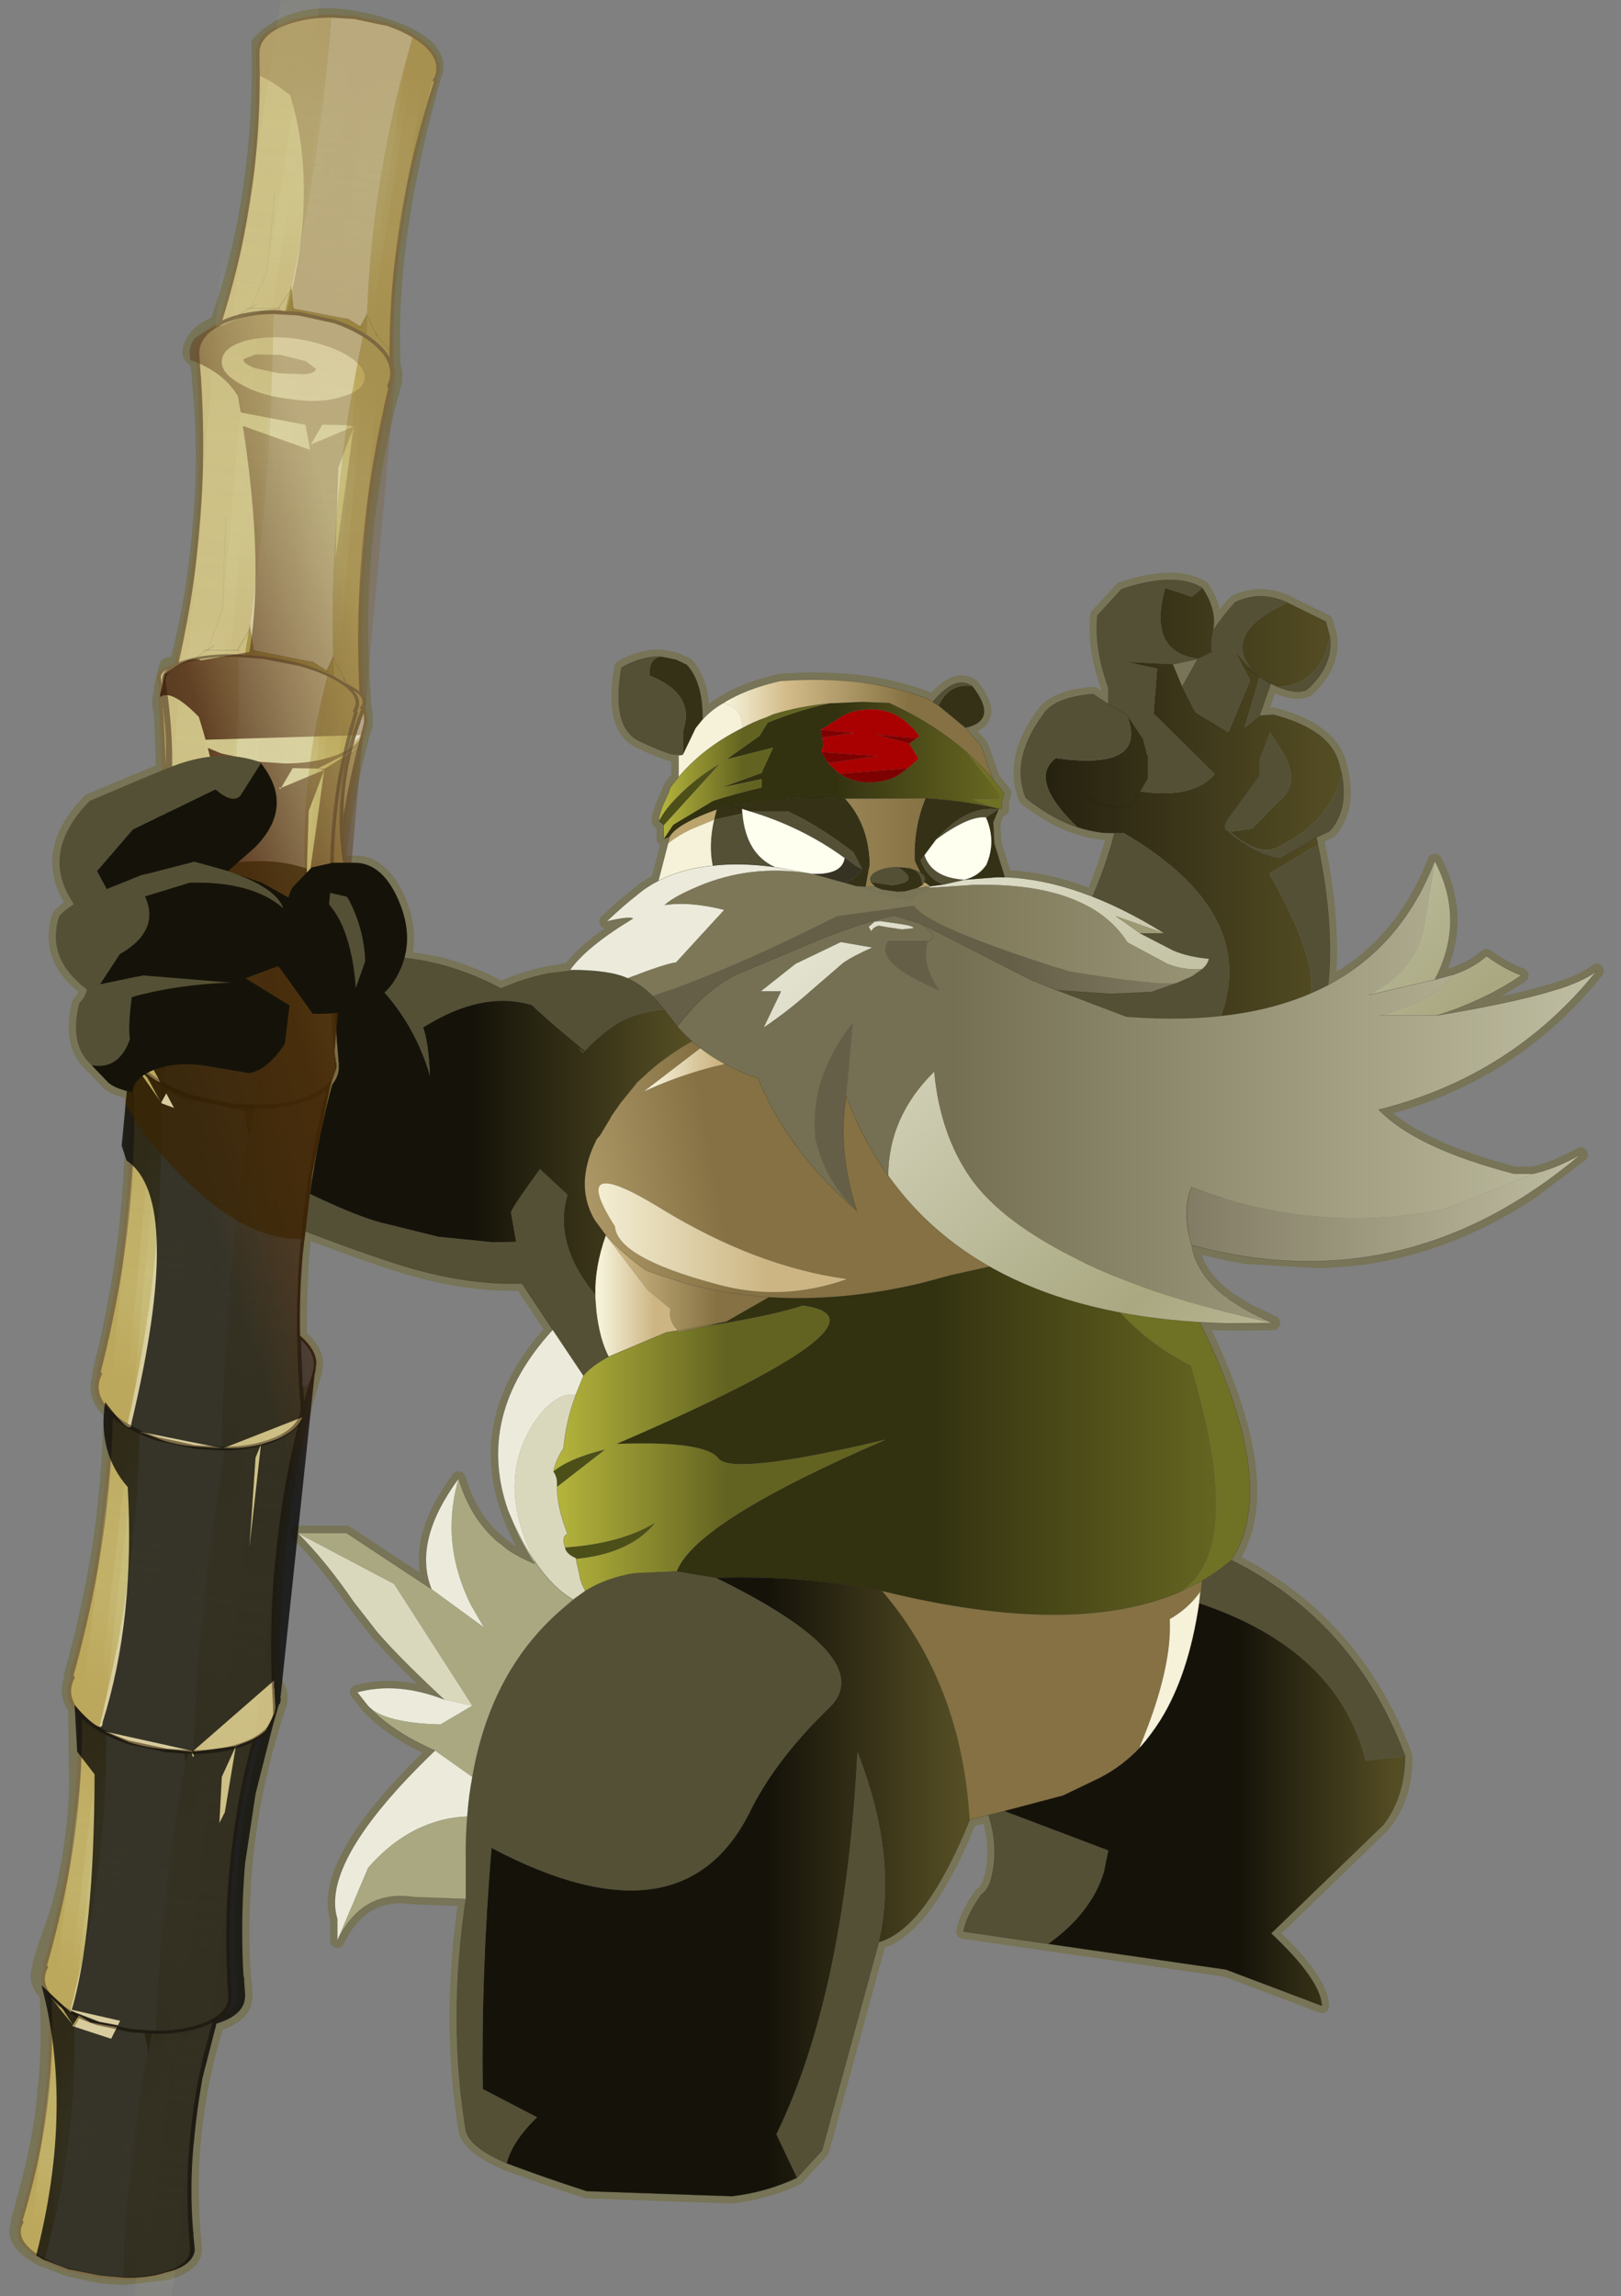 <svg width="161" height="228" xmlns="http://www.w3.org/2000/svg" xmlns:xlink="http://www.w3.org/1999/xlink">
 <rect width="100%" height="100%" fill="#808080" stroke="none"/>
 <defs>
  <g transform="matrix(1,0,0,1,192.55,294) " id="shape0">
   <path id="svg_1" stroke-opacity="0" stroke-linejoin="round" stroke-linecap="round" stroke="#ff00ff" fill="none" d="m187.95,-293.5l0,380l-379.95,0l-0.05,0l0,-380l380,0"/>
   <path id="svg_2" stroke-opacity="0" stroke-linejoin="round" stroke-linecap="round" stroke="#ff00ff" fill="none" d="m187.95,-293.5l-190,190l190,190m-380,-380l190,190l-189.95,190"/>
   <path id="svg_3" stroke-opacity="0" stroke-linejoin="round" stroke-linecap="round" stroke="#ff00ff" fill="none" d="m92.95,-38.4l-189.95,0"/>
   <path id="svg_4" stroke-opacity="0" stroke-linejoin="round" stroke-linecap="round" stroke="#ff00ff" fill="none" d="m98.65,-227.1l0,235.2l-204.1,0l0,-235.2l204.1,0z"/>
  </g>
  <g id="sprite0">
   <use id="svg_5" xlink:href="#shape1" width="100" height="40"/>
  </g>
  <g id="shape1">
   <path id="svg_6" fill-rule="evenodd" fill-opacity="0" fill="#ff00ff" d="m100,40l-100,0l0,-40l100,0l0,40"/>
  </g>
  <g transform="matrix(1,0,0,1,0.25,0.2) " id="sprite1">
   <use id="svg_7" xlink:href="#shape2" width="220.25" transform="matrix(1,0,0,1,110.1,15.8) " height="314.4"/>
   <use id="svg_8" xlink:href="#sprite2" width="119.95" transform="matrix(-0.976,-2.338,2.338,-0.976,116.84,349.909) " height="71.35"/>
   <use id="svg_9" xlink:href="#shape9" width="212.85" transform="matrix(1,0,0,1,116.5,105.35) " height="92.05"/>
  </g>
  <g transform="matrix(1,0,0,1,-110.1,-15.8) " id="shape2">
   <path id="svg_10" stroke-width="2" stroke-linejoin="round" stroke-linecap="round" stroke="#777457" fill="none" d="m169.05,24.2q-6.75,23.15 -5.9,41l0.25,1.05l-0.1,1.25l-0.05,0.15l-0.75,2.85q-1.45,5.65 -2.3,11.4q-0.9,5.6 -1.25,11.3q-0.55,7.85 -0.05,15.8l0.15,2.2l-0.05,0.3l0.05,0.25l0.15,1.1l0.1,0.8l-0.05,0.4l0.05,0.4l0,0.3l-0.45,1.4l-0.45,1.8q-1.4,5.65 -2.3,11.4l-0.6,4.45l2.15,0q4.1,-0.1 6.4,5.65q1.55,3.95 0.6,7.5l4.8,0.85q4.3,1.1 8.55,3.35q3.3,-1.4 6.45,-2.05l2,-0.35l1.25,-0.15l-0.15,0q2.25,-3.2 8.7,-7.1q-0.5,-0.35 -3.65,0.4q2.45,-2.3 4.2,-3.65q1.35,-1.15 2.95,-1.95l1.55,-6.1l-0.8,0.3l0,-1.9l-0.65,-0.55l0,-0.6l0.5,-1.5l0.9,-2q0.1,-0.55 0.35,-0.75l0,-0.05l0.95,-1.2l0,-2.95l0.5,-0.1l-1.05,-0.05q-0.9,0 -4.85,-1.85q-3.95,-1.85 -2.5,-10.15q2.9,-1.65 5.5,-1.5l2,0.4l1.5,0.7q2.25,2.4 2.2,7.55l-0.15,0.2q1.2,-1.4 3,-2.45l0.05,-0.05q3.05,-1.9 7.8,-3q6,-0.45 11.3,0.2q4.8,0.65 8.95,2.2l0.85,0.5q3.15,-3.8 5.45,-2.2q3.7,4.75 -0.95,5.75l2.2,2.55l1.6,4.5l0.25,0.35l0.7,0.85l0.6,0.8l-0.3,1.05l0,1.1l-0.45,0l0,0.05l-0.75,1.8l0.15,2.95l1.45,4.65q5.8,0.2 12.15,2.7q1.95,-4.7 3,-8.8l-1.6,-0.05q-1.8,-0.2 -3.6,-0.8q-3.5,-1.15 -7.05,-4q-2.15,-5.35 2.4,-11.5q1.5,-2.4 6.9,-2.85l1.05,0.7l1.05,0.65l0,-2.25q-1.95,-5.35 -1.5,-9.95l3.35,-3.65q7.45,-2.45 11.15,-0.15q2.05,3.1 1.45,5.9q1.25,-1.9 3.05,-3.9q3.4,-1.7 7.2,0l0.05,0l0,0.05l5.3,2.6l0.55,2.05q0.55,4 -3.15,7.35q-1.45,0.7 -4.05,-0.4l-0.95,-0.45l-1.55,4.45l1.85,-0.15q8.15,2.1 9.2,7.05l0.3,1.15q0.95,5.05 -1.7,7.9l-0.3,0.15q-0.5,0.2 -1.5,0.7l0.2,1q2.3,11.1 1.4,19.4l2.6,-1.55q8.2,-5.4 12.15,-15.6q4.3,8.2 0,16.4l2.6,-0.7q2.65,-0.9 4.55,-2.55q2.6,1.85 4.8,2.65q-5.15,3.5 -11.7,5.55q9.4,-1.55 14.95,-3.1l2.35,-0.7q3.45,-1.2 4.8,-2.35q-11.7,14.55 -30.1,19.15q1.7,1.75 4.3,3.3q5.3,3.15 14.4,5.55l2.65,0q3.1,-0.7 6.55,-2.65l-6.9,5.2q-11.15,7.35 -23.4,9.05l-0.2,0l-1.8,0.2l-3.4,0.25l-0.4,0l-10.2,-0.6l-2.2,-0.4l-5.25,-1.2l0.3,1.2q0.95,3.25 4.35,5.9l0.4,0.3l0.3,0.2l1.65,1.05l0.45,0.25l0.55,0.3l3.25,1.55l-3.8,0.05l-2.55,0l-3.75,-0.15q11.15,22.5 4.35,32.85q17.05,8.5 24,27.05q0.15,5.5 -3,9.5l-15.5,15q6.85,6.45 7,10l-13.25,-5l-36.25,-5.25q0.35,-2.1 2.45,-5.1q1,-0.7 1.4,-2.3q1.05,-4.25 -0.4,-8.7l-2.6,0.65q-1.85,4.65 -4,8.4q-4.15,7.25 -8.55,8.5l-7.85,28.8l-3.45,3.75q-4.25,2 -9,2.55l-20.05,-0.7q-5.75,-1.85 -11.05,-3.85q-5.2,-2.25 -5.65,-4.55q-2.5,-15.1 0,-31.95l-7,-0.25l-0.5,-0.05q-6.9,-0.9 -10.25,6.05l0,-3q-2.45,-7.95 13.5,-23.25q-5.85,-2.55 -9.15,-6.05l-0.3,-0.35l-1.3,-1.65q5.55,-1.5 12,1q-4.65,-4.3 -7.9,-7.8l-1.3,-1.45l-3.35,-4.3q-3.75,-5.5 -7.7,-9.45l6.75,0l11.75,7.75q-2.6,-6.65 3.75,-15.25q1.55,5.25 5.15,8.5l1.7,1.35q1.65,1.1 3.65,1.9q-1.65,-2.55 -2.75,-5.05l-0.2,-0.45l-0.7,-1.8q-4.65,-13.2 6.15,-25l-4.25,-6.4q-5.95,0.2 -12.65,-1.4l-1.95,-0.5q-4.75,-1.3 -15.45,-5.35l-0.3,3.2q-0.4,5.65 -0.35,11.35q2.1,1.75 2.25,3.65l-0.15,1.3l-0.1,0.2l-0.8,2.8q-0.4,1.25 -0.65,2.55l-0.2,0.65q-1.05,4.1 -1.8,8.2q-1.1,5.55 -1.6,11.25q-0.8,7.75 -0.6,15.7l0.05,1.25q0.85,1.05 0.95,2.1l-0.1,1.1l-0.05,0.05l-0.05,0.1l-0.75,2.4q-1.5,4.9 -2.5,9.85q-0.95,4.8 -1.4,9.7q-0.65,6.8 -0.35,13.7l0.1,1.9l0.05,0.2l0.05,0.3l0.15,2l-0.05,0.6q-0.25,2.25 -3.9,3.45q-1.15,3.7 -1.95,7.5q-0.8,4.05 -1.2,8.2q-0.55,5.65 -0.2,11.4l0.1,1.6l0,0.2l0.05,0.2l0.15,1.75l0,0.45q-0.25,2.05 -4,3.05l-5.7,0.65l-3.2,-0.2l-4.5,-0.95l-3.6,-1.4l-0.45,-0.2q-3.45,-1.95 -3.15,-4l0.35,-1.05l-0.15,-0.1l0.65,-2.2l0.05,-0.3q1.5,-5.25 2.4,-10.45q0.65,-4.4 0.9,-8.8q0.25,-4.75 -0.05,-9.5q-1.35,-1.4 -1.2,-2.85q0.1,-0.7 0.45,-1.25l-0.2,-0.1l0.85,-2.7l1.2,-3.4q1.15,-3.2 2.1,-8.95q0.9,-5.75 0.9,-10.65l-0.15,-9.6q-1,-1.35 -0.85,-2.85q0.1,-0.75 0.45,-1.4l-0.2,-0.15l0.85,-3.1l0.1,-0.4q1.85,-7.25 3,-14.4q0.9,-6.1 1.3,-12.15l0.25,-6.35q-1.95,-1.85 -1.8,-3.85q0.1,-0.75 0.45,-1.4l-0.2,-0.2l0.75,-3.1l0.1,-0.45q1.65,-7.2 2.6,-14.35q0.75,-6.15 1,-12.2l0.05,-8.7q-2.2,-0.45 -3.25,-1.3l-2.35,-2.45q-3.15,-2.85 -1.7,-8.55q0.9,-0.95 1.05,-1.9q-5.65,-4.25 -3.85,-10.05q0.3,-0.55 2.05,-1.75q-4.85,-7.05 2.2,-14.25l10.15,-4.25l-0.25,-7.2l-0.1,-1.05q-0.25,-0.75 -0.15,-1.5l0.05,-0.35l0,-0.15l0.25,-0.95l0,-0.1l-0.1,-0.05l0.75,-3.05q0,-0.2 1.45,-0.35q1.7,-6.6 2.55,-13.15q0.8,-6.55 1,-12.05q0.15,-5.5 -0.15,-9.9l-0.45,-5.5q-0.15,-1.1 -0.7,-1.5q-0.55,-0.45 -0.5,-0.8q0.2,-2.6 3.8,-4.1q6.25,-17.55 5.75,-38.65q6.05,-6.35 18.4,-2.1q6.45,2.35 6.1,5.7m103.05,85.3l2.15,-3.85l-3.45,0.75l1.3,3.1"/>
   <path id="svg_11" fill-rule="evenodd" fill="url(#gradient0)" d="m286.65,97.9l5.3,2.6l0.55,2.05q-1.3,6.65 -7.2,6.95l-0.95,-0.45l0,-0.05l-1.55,-0.8l-2.05,6.9l2.05,-1.6l1.85,-0.15q8.15,2.1 9.2,7.05l0.3,1.15q-1.55,6.6 -8.8,10.05q-2.4,1.5 -6.65,-2.1l3.05,-0.4l3.65,-3.75q3.5,-2.7 0,-7.75l-1.15,-1.8l-1.45,3.9l0,2l-4.5,6.2q-0.65,1.1 0,1.5q4.1,3.4 7.35,3.8l5,-2.9l0.2,0.9l0,0.1l-6.7,4q6.75,11.95 5.65,16.6l-5.1,19.65l-14.55,17.55l-1.95,0.7l-0.45,-0.85l-0.4,1.15q-2.85,0.8 -5.9,1l-2.65,0.05l-2.2,-15.65l11.6,-9.5q12.15,-11.85 7.95,-8q8.45,-16.3 -12.2,-28.35l-1.2,0.05l-1.6,-0.05q-1.8,-0.2 -3.6,-0.8l0,-0.05q-6.75,-6.5 -2.9,-9.45q12.8,1.8 9.85,-5.9l2.25,3.35l0.55,2.2l0.05,0l0,3.2l-1.05,1.75q7.4,1.05 10.3,-2.4l-8.45,-8.35l0.5,-6.2l-4.1,-0.9l6.25,0.3l1.3,3.1l1.75,3.45l4.65,2.8l3,-7.15l-1.1,-2.05l-1.1,-2.05l2.3,2.45q-3.9,-4.95 5,-9.05l0,-0.05l0.05,0.05m-10.3,3.85q-0.35,1.45 -0.15,2.95l-1.9,0.9q0.15,-0.5 -0.05,0q-6.95,-0.9 -4.5,-9.75l3.7,1.2l1.45,-1.2q2.05,3.1 1.45,5.9m6.45,6.45l-2.4,-1.65l2.4,1.65m-24.05,16.4q3.8,2.3 6.5,1.1l1.05,-1.75l-1.05,1.75q-2.7,1.2 -6.5,-1.1"/>
   <path id="svg_12" fill-rule="evenodd" fill="#545035" d="m292.5,102.55q0.55,4 -3.15,7.35q-1.45,0.7 -4.05,-0.4q5.9,-0.3 7.2,-6.95m-8.15,6.5l-1.55,4.45l-2.05,1.6l2.05,-6.9l1.55,0.85m9.8,12.5q0.95,5.05 -1.7,7.9l-0.3,0.15q-0.5,0.2 -1.5,0.7l-5,2.9q-3.25,-0.4 -7.35,-3.8q-0.65,-0.4 0,-1.5l4.5,-6.2l0,-2l1.45,-3.9l1.15,1.8q3.5,5.05 0,7.75l-3.65,3.75l-3.05,0.4l-0.4,-0.1l0.4,0.1q4.25,3.6 6.65,2.1q7.25,-3.45 8.8,-10.05m-3.3,9.75q2.45,11.75 1.3,20.4q-1.3,9.35 -5,16.9l-2.45,2.95l5.1,-19.65q1.1,-4.65 -5.65,-16.6l6.7,-4m-11.95,98.8q17.05,8.5 24,27.05l-5.45,0.65q-3.8,-15.3 -23,-21.75l0.25,-1.55l0.15,-1.55q2.15,-1.25 4.05,-2.85m-25.3,53l-11.7,-1.7q0.35,-2.1 2.45,-5.1q1,-0.7 1.4,-2.3q1.05,-4.25 -0.4,-8.7l2.15,-0.55l14.4,5.45l-0.6,2.95q-1.7,5.65 -7.7,9.95m-23.4,-0.25l-7.85,28.8l-3.45,3.75l-2.85,-6q9.5,-19.5 11.2,-52.8q5.65,14.4 2.95,26.25m-51.4,30.55q-5.2,-2.25 -5.65,-4.55q-2.5,-15.1 0,-31.95l0,-5.3q-0.05,-3.15 0.2,-6.1q0.2,-2.85 0.7,-5.45q2.6,-15.05 12.9,-23.6l1.05,-0.9l0.1,0.05l-0.05,-0.1l1.6,-1.15q3,-1.85 6.85,-2.45l5.8,-0.25l2.65,0.45l2.75,0.45q22.7,11.1 15.65,17.95q-7.1,6.85 -10.7,13.85q-9.3,19.55 -35.95,5.5q-1.45,17.5 -1.2,33.3l7.5,3.9q-3.4,3.25 -4.2,6.35m6.35,-115.1l-4.25,-6.4q-5.95,0.2 -12.65,-1.4l-1.95,-0.5q-5.5,-1.5 -19,-6.7q3.3,-0.95 0.45,-2.85l-1.2,-0.85l0.35,0.1q4.9,1.05 2.4,-1.3q9,4.5 13.2,5.35l6.85,1.7l7.45,0.75l3.3,-0.05l-0.7,-4q-0.2,-0.3 4,-6.05l3.8,3.55q-2,6.75 3.85,13.85l0,0.3l0.15,1.95q0.45,3.85 1.7,6.25q-2.5,1.35 -3.5,2.65l-4.25,-6.35m91.2,-96.55q1.25,-1.9 3.05,-3.9q3.4,-1.7 7.2,0l0,0.05q-8.9,4.1 -5,9.05l-2.3,-2.45l1.1,2.05l1.1,2.05l-3,7.15l-4.65,-2.8l-1.75,-3.45l2.15,-3.85l0.05,-0.05l-0.05,0.05l0,-0.05l0,0.05l-3.45,0.75l-6.25,-0.3l4.1,0.9l-0.5,6.2l8.45,8.35q-2.9,3.45 -10.3,2.4l1.05,-1.75l0,-3.2l-0.05,0l-0.55,-2.2l-2.25,-3.35q2.95,7.7 -9.85,5.9q-3.85,2.95 2.9,9.45l0,0.05q-3.5,-1.15 -7.05,-4q-2.15,-5.35 2.4,-11.5q1.5,-2.4 6.9,-2.85l1.05,0.7l0.25,0.15l0.8,0.5l2.6,1.6l-2.6,-1.6l0,-2.25q-1.95,-5.35 -1.5,-9.95l3.35,-3.65q7.45,-2.45 11.15,-0.15l-1.45,1.2l-3.7,-1.2q-2.45,8.85 4.5,9.75l0.05,0l1.9,-0.9q-0.2,-1.5 0.15,-2.95m-13.6,27.95l1.2,-0.05q20.65,12.05 12.2,28.35q4.2,-3.85 -7.95,8l-11.6,9.5l-2.2,-15.6l-1.25,-8.8q7.25,-12.05 9.6,-21.4m-108.3,16.5l3.95,0.7q9.8,-0.9 19.6,4.25q3.3,-1.4 6.45,-2.05l4.85,-0.6q8.55,-0.25 15.6,5.55l0,3.05l-4.35,-3.05q-4.5,0.5 -7.1,2.35q-2.4,1.75 -3.85,3.4l-0.45,-0.4q-5.05,-4.15 -6.85,-5.95q-6.9,-2.05 -15.05,3.1q0.75,2 0.95,6.65q-1.95,-6.6 -6.3,-11.5l-6.75,-1l-3.35,-4.8l-6.5,-0.85l6.35,0.7l2.8,0.45m-7.45,30.35l2.6,-1.65q3.25,2.15 1.15,3.1l-0.2,0.05l-1.25,0.3l-2.3,-1.8l1.2,0.8l2.35,0.7l-2.35,-0.7l-1.2,-0.8l3.75,1.45l-3.75,-1.45m0.75,3.9l-0.85,-0.75l0.85,0.75m41.7,-20.5l-0.1,0.1l-0.7,-0.7l0.8,0.6"/>
   <path id="svg_13" fill-rule="evenodd" fill="#353116" d="m141.7,175.35l-1.35,-0.35l0.25,-0.55l1.1,0.9m144.9,-77.5l0.05,0l0,0.05l-0.05,-0.05l0.05,0.05l-0.05,-0.05m-3.8,10.35l1.55,0.8l0,0.05l-1.55,-0.85m-8.55,-2.6q0.2,-0.5 0.05,0l-0.05,0m-123.5,72.4q1.25,0.5 -0.2,0.05l0.2,-0.05m-1.45,0.35l0,0.05l-0.05,-0.05l0.05,0"/>
   <path id="svg_14" fill-rule="evenodd" fill="url(#gradient1)" d="m302.9,257.15q-0.05,5.65 -3,9.5l-15.5,15q6.85,6.45 7,10l-13.25,-5l-24.55,-3.55q6,-4.3 7.7,-9.95l0.6,-2.95l-14.4,-5.45l8.15,-2.15l5.1,-2.45q3.1,-1.6 5.55,-4.2q1.5,-1.7 2.8,-3.75q3.9,-6.25 5.35,-16.15q19.2,6.45 23,21.75l5.45,-0.65"/>
   <path id="svg_15" fill-rule="evenodd" fill="url(#gradient2)" d="m245.35,265.3l-2.6,0.65q-1.1,-18.75 -12.1,-31.6q26.5,6.55 41.35,0.05l2.85,-1.45l-0.15,1.55l-0.1,0q-1.7,2.35 -4.2,3.75q0.35,6.9 -4.15,17.65l0.05,0.05q-2.45,2.6 -5.55,4.2l-5.1,2.45l-8.15,2.15l-2.15,0.55m9.05,-105.4l2.2,15.6l2.2,15.65q-5.3,-0.15 -11.15,-2.05l-7.45,1.65l-4.1,1.1q-10.95,2.6 -21.1,1.95q-5.35,-0.4 -10.5,-1.65l-0.7,-0.2l-0.1,0l-1.3,-0.4l-4.25,-1.4q-3.1,-2.1 -5.65,-4.9l-1.55,-2.1q-2.6,-4.4 -0.3,-9.95l0.55,-1.2l0.55,-0.65l1.3,-2.15l0.2,-0.4l1.3,-1.85l2.35,-2.9l0.95,-0.85q1.3,-1.25 2.85,-2.35q1.9,-1.4 4.1,-2.6l0.15,0l1.4,0.55l-8.55,6.55q6.9,-3.15 13.9,-4.3l0.95,0.4l14.9,-0.55l11.25,-0.4l0.2,0l15.4,-0.6m-15.6,0.6l-7.3,16.45l7.3,-16.45m-31.15,31.45q9.05,2.55 18.1,-0.65q-12.6,-1.75 -25.65,-9.75q-13.05,-8 -6.35,2.45q0.3,4.3 13.9,7.95"/>
   <path id="svg_16" fill-rule="evenodd" fill="#f6f2d9" d="m204.95,158.25l-0.15,0l0.1,-0.05l0.05,0.05m69.65,76.25l-0.15,1.55q-1.45,9.9 -5.35,16.15q-1.3,2.05 -2.8,3.75l-0.05,-0.05q4.5,-10.75 4.15,-17.65q2.5,-1.4 4.2,-3.75"/>
   <path id="svg_17" fill-rule="evenodd" fill="url(#gradient3)" d="m204.8,158.25q-2.2,1.2 -4.1,2.6q-1.55,1.1 -2.85,2.35l-0.95,0.85l-2.35,2.9l-1.3,1.85l-0.2,0.4l-1.3,2.15l-0.55,0.65l-0.55,1.2q-2.3,5.55 0.3,9.95l1.55,2.1q-1.55,4.35 -1.45,8.25q-5.85,-7.1 -3.85,-13.85l-3.8,-3.55q-4.2,5.75 -4,6.05l0.7,4l-3.3,0.05l-7.45,-0.75l-6.85,-1.7q-4.2,-0.85 -13.2,-5.35l0,-0.05l1.25,-0.3q1.45,0.45 0.2,-0.05q2.1,-0.95 -1.15,-3.1l-2.6,1.65l-5.3,-1.2l-1.1,-0.9l3.05,-6.1l-0.35,-13.5q-12.45,-10.55 2,-9.8l6.5,0.85l3.35,4.8l6.75,1q4.35,4.9 6.3,11.5q-0.2,-4.65 -0.95,-6.65q8.15,-5.15 15.05,-3.1q1.8,1.8 6.85,5.95l0.45,0.4q1.45,-1.65 3.85,-3.4q2.6,-1.85 7.1,-2.35l4.35,3.05l0,1.1l-0.1,0.05m-15.35,1.7l-0.8,-0.6l0.7,0.7l0.1,-0.1"/>
   <path id="svg_18" fill-rule="evenodd" fill="#bca46d" d="m204.95,158.25l1.95,0.15q0.9,0.35 1.65,1.35l-2.2,-0.95l-1.4,-0.55"/>
   <path id="svg_19" fill-rule="evenodd" fill="url(#gradient4)" d="m208.55,159.75l3.15,1.3q-7,1.15 -13.9,4.3l8.55,-6.55l2.2,0.95"/>
   <path id="svg_20" fill-rule="evenodd" fill="#6f7225" d="m270.15,189.1q16.7,28.9 8.75,41q-1.9,1.6 -4.05,2.85l-2.85,1.45q8.95,-6 1.3,-31.2q-8.05,-3.95 -13.45,-12l3.1,1.3l-1.5,-1.4q3.05,-0.2 5.9,-1q-1.2,2.8 -2.8,2.9q6.25,1.85 3.65,-3.2l1.95,-0.7m-62.3,8.35l-1.35,0.35l-0.9,0.15l2.25,-0.5"/>
   <path id="svg_21" fill-rule="evenodd" fill="#4d4f19" d="m268.2,189.8q2.6,5.05 -3.65,3.2q1.6,-0.1 2.8,-2.9l0.85,-0.3l-0.85,0.3l0.4,-1.15l0.45,0.85m-79.85,40.15l0.05,-0.1q-1.25,-0.55 -1.5,-1.3l0.05,0.05l-0.1,-0.25q7.8,-0.55 12.5,-3.45q-3.4,4.3 -11,5.05m-2.6,-9.95l0,-0.6q0,-0.8 -0.5,-1.55q2.25,-1.85 7.2,-3.05l-6.7,5.2"/>
   <path id="svg_22" fill-rule="evenodd" fill="url(#gradient5)" d="m191.05,193.5q-0.1,-3.9 1.45,-8.25l5.75,7.55l3.15,2.6q-0.3,1.75 1.05,3l-1.6,0.25l-7.95,3.35q-1.25,-2.4 -1.7,-6.25l-0.15,-1.95l0,-0.3"/>
   <path id="svg_23" fill-rule="evenodd" fill="#ecebdb" d="m155.4,282.65l0,-3q-2.45,-7.95 13.5,-23.25l5.15,3.65q-0.5,2.6 -0.7,5.45q-2.55,0.1 -4.85,0.9q-4.9,1.65 -8.85,6.2l-4.25,10.05m4.35,-32.3l-0.3,-0.35l-1.3,-1.65q5.55,-1.5 12,1l3.9,0.85l-4.4,2.6q-7.6,-0.2 -9.9,-2.45m8.65,-16.25q-2.6,-6.65 3.75,-15.25q-1.95,6.8 0.05,13.3q0.6,2 1.6,4.05l1.85,3.2l-7.25,-5.3m10.6,-10.8q-4.65,-13.2 6.15,-25l4.25,6.35l-1.05,2.6q-2.85,-0.35 -5.7,3.75q-5.5,8.3 0,19.2q-1.9,-2.8 -3.65,-6.9m9,12.25l0.05,-0.05l0.05,0.1l-0.1,-0.05m-1.1,-7l-0.05,-0.2l0.1,0.25l-0.05,-0.05"/>
   <path id="svg_24" fill-rule="evenodd" fill="url(#gradient6)" d="m188.35,207.25l1.05,-2.6q1,-1.3 3.5,-2.65l7.95,-3.35l1.6,-0.25l0.05,0l0.1,0.15l0.2,-0.05l1.85,-0.35l0.95,-0.2l0.9,-0.15q9.35,-1.55 13.2,-2.85q14.15,1.9 -25.7,19.1q12.2,-0.45 14.05,2q1.85,2.45 23.15,-2.6q-26.25,11.3 -28.9,18.2l-5.8,0.25q-3.85,0.6 -6.85,2.45q-0.7,-1.25 -0.8,-2.2l-0.5,-2.2q7.6,-0.75 11,-5.05q-4.7,2.9 -12.5,3.45q-0.5,-1.55 0.35,-1.85q-1.45,-3.7 -1.45,-6.5l6.7,-5.2q-4.95,1.2 -7.2,3.05q0.35,-1.65 1.4,-3.2q0.3,-3.65 1.7,-7.4"/>
   <path id="svg_25" fill-rule="evenodd" fill="#dad8bc" d="m170.15,249.35q-4.65,-4.3 -7.9,-7.8l-1.3,-1.45l-3.35,-4.3q-3.75,-5.5 -7.7,-9.45l13.35,7.05l10.8,16.8l-3.9,-0.85m18.2,-42.1q-1.4,3.75 -1.7,7.4q-1.05,1.55 -1.4,3.2q0.5,0.75 0.5,1.55l0,0.6q0,2.8 1.45,6.5q-0.85,0.3 -0.35,1.85l0.05,0.2q0.25,0.75 1.5,1.3l-0.05,0.1l0.5,2.2q0.1,0.95 0.8,2.2l-1.6,1.15l-0.05,0.05q-2.75,-1.5 -5.35,-5.35q-5.5,-10.9 0,-19.2q2.85,-4.1 5.7,-3.75"/>
   <path id="svg_26" fill-rule="evenodd" fill="#a9a881" d="m173.15,276.9l-7,-0.25l-0.5,-0.05q-6.9,-0.9 -10.25,6.05l4.25,-10.05q3.95,-4.55 8.85,-6.2q2.3,-0.8 4.85,-0.9q-0.25,2.95 -0.2,6.1l0,5.3m-4.25,-20.5q-5.85,-2.55 -9.15,-6.05q2.3,2.25 9.9,2.45l4.4,-2.6l-10.8,-16.8l-13.35,-7.05l6.75,0l11.75,7.75l7.25,5.3l-1.85,-3.2q-1,-2.05 -1.6,-4.05q-2,-6.5 -0.05,-13.3q1.55,5.25 5.15,8.5l1.7,1.35q1.65,1.1 3.65,1.9q-1.65,-2.55 -2.75,-5.05l-0.2,-0.45l-0.7,-1.8q1.75,4.1 3.65,6.9q2.6,3.85 5.35,5.35l-1.05,0.9q-10.3,8.55 -12.9,23.6l-5.15,-3.65m13.75,-26.2l0,0.4l0,-0.4"/>
   <path id="svg_27" fill-rule="evenodd" fill="url(#gradient7)" d="m215,193.8q10.15,0.65 21.1,-1.95l4.1,-1.1l7.45,-1.65q5.85,1.9 11.15,2.05l2.65,-0.05l1.5,1.4l-3.1,-1.3q5.4,8.05 13.45,12q7.65,25.2 -1.3,31.2q-14.85,6.5 -41.35,-0.05q-6.65,-1.3 -13.6,-1.7q-4.6,-0.25 -9.35,-0.1l-2.75,-0.45l-2.65,-0.45q2.65,-6.9 28.9,-18.2q-21.3,5.05 -23.15,2.6q-1.85,-2.45 -14.05,-2q39.85,-17.2 25.7,-19.1q-3.85,1.3 -13.2,2.85l1.35,-0.35l1.3,-0.3l5.85,-3.35"/>
   <path id="svg_28" fill-rule="evenodd" fill="url(#gradient8)" d="m274.7,234.5l-0.25,1.55l0.15,-1.55l0.1,0"/>
   <path id="svg_29" fill-rule="evenodd" fill="url(#gradient9)" d="m192.5,185.25q2.55,2.8 5.65,4.9l4.25,1.4l1.3,0.4l0.1,0l0.7,0.2q5.15,1.25 10.5,1.65l-5.85,3.35l-1.3,0.3l-2.25,0.5l-0.95,0.2l-1.85,0.35l-0.2,0.05l-0.1,-0.15l-0.05,0q-1.35,-1.25 -1.05,-3l-3.15,-2.6l-5.75,-7.55m16.65,11.9l-6.7,1.25l6.7,-1.25"/>
   <path id="svg_30" fill-rule="evenodd" fill="url(#gradient10)" d="m242.75,265.95q-1.85,4.65 -4,8.4q-4.15,7.25 -8.55,8.5q2.7,-11.85 -2.95,-26.25q-1.7,33.3 -11.2,52.8l2.85,6q-4.25,2 -9,2.55l-20.05,-0.7q-5.75,-1.85 -11.05,-3.85q0.8,-3.1 4.2,-6.35l-7.5,-3.9q-0.25,-15.8 1.2,-33.3q26.65,14.05 35.95,-5.5q3.6,-7 10.7,-13.85q7.05,-6.85 -15.65,-17.95q4.75,-0.15 9.35,0.1q6.95,0.4 13.6,1.7q11,12.85 12.1,31.6"/>
   <path id="svg_31" fill-rule="evenodd" fill="url(#gradient11)" d="m207.65,191.95q-13.6,-3.65 -13.9,-7.95q-6.7,-10.45 6.35,-2.45q13.05,8 25.65,9.75q-9.05,3.2 -18.1,0.65"/>
   <path id="svg_32" stroke-width="0.05" stroke-opacity="0.302" stroke-linejoin="round" stroke-linecap="round" stroke="#000000" fill="none" d="m286.65,97.9l5.3,2.6l0.55,2.05q0.55,4 -3.15,7.35q-1.45,0.7 -4.05,-0.4l-0.95,-0.45l-1.55,4.45l1.85,-0.15q8.15,2.1 9.2,7.05l0.3,1.15q0.95,5.05 -1.7,7.9l-0.3,0.15q-0.5,0.2 -1.5,0.7l0.2,0.9m0,0.1q2.45,11.75 1.3,20.4q-1.3,9.35 -5,16.9l-2.45,2.95l-14.55,17.55q16.7,28.9 8.75,41q17.05,8.5 24,27.05q-0.05,5.65 -3,9.5l-15.5,15q6.85,6.45 7,10l-13.25,-5l-24.55,-3.55l-11.7,-1.7q0.35,-2.1 2.45,-5.1q1,-0.7 1.4,-2.3q1.05,-4.25 -0.4,-8.7l-2.6,0.65q-1.85,4.65 -4,8.4q-4.15,7.25 -8.55,8.5l-7.85,28.8l-3.45,3.75q-4.25,2 -9,2.55l-20.05,-0.7q-5.75,-1.85 -11.05,-3.85q-5.2,-2.25 -5.65,-4.55q-2.5,-15.1 0,-31.95m12,-78.6l-4.25,-6.4q-5.95,0.2 -12.65,-1.4l-1.95,-0.5q-5.5,-1.5 -19,-6.7q3.3,-0.95 0.45,-2.85l-1.2,-0.85l0.35,0.1m-5.2,-4.35l-1.35,-0.35m146.25,-77.15q-3.8,-1.7 -7.2,0q-1.8,2 -3.05,3.9q-0.35,1.45 -0.15,2.95l-1.9,0.9l-0.05,0.05l-2.15,3.85l1.75,3.45m12.75,-15.1l0.05,0l0,0.05l-0.05,-0.05l0.05,0.05m-3.85,10.3l1.55,0.8l0,0.05l-1.55,-0.85m-2.4,-1.65l2.4,1.65m0,11.5l0,2l-4.5,6.2q-0.65,1.1 0,1.5l0.4,0.1m-0.4,-0.1q4.1,3.4 7.35,3.8l5,-2.9m-16.4,-24.7q0.2,-0.5 0.05,0m-0.05,0l0,0.05l-3.45,0.75l1.3,3.1m2.8,-13.65q2.05,3.1 1.45,5.9m-14.45,10.1l0,-2.25q-1.95,-5.35 -1.5,-9.95l3.35,-3.65q7.45,-2.45 11.15,-0.15m-13,16l-0.8,-0.5l-0.25,-0.15l-1.05,-0.7q-5.4,0.45 -6.9,2.85q-4.55,6.15 -2.4,11.5q3.55,2.85 7.05,4m6.95,-15.4l-2.6,-1.6l-0.8,-0.5m5.2,12.6l-1.05,1.75q-2.7,1.2 -6.5,-1.1m12.05,-18.2l-6.25,-0.3m2.8,12.9l0,3.2l-1.05,1.75m0.45,-7.15l-2.25,-3.35m-0.55,16.2l-1.2,0.05q-2.35,9.35 -9.6,21.4l1.25,8.8l2.2,15.6m6.15,-45.8l-1.6,-0.05q-1.8,-0.2 -3.6,-0.8m-21.85,-3.6l-1.15,7.4m-19.45,-19.1l-6.4,-1.85m-16.95,59.65l-0.55,0.65l-0.55,1.2q-2.3,5.55 0.3,9.95l1.55,2.1q2.55,2.8 5.65,4.9l4.25,1.4l1.3,0.4l0.1,0l0.7,0.2q5.15,1.25 10.5,1.65q10.15,0.65 21.1,-1.95l4.1,-1.1l7.45,-1.65q5.85,1.9 11.15,2.05l-2.2,-15.65m-51.7,-18.4l0,1.1l0.05,0.05l1.4,0.55l2.2,0.95l3.15,1.3l0.95,0.4l14.9,-0.55l11.25,-0.4m0.2,0l15.4,-0.6m-99.95,-13.7l3.95,0.7q9.8,-0.9 19.6,4.25q3.3,-1.4 6.45,-2.05l4.85,-0.6q8.55,-0.25 15.6,5.55l0,3.05m-63.2,18.25l5.3,1.2l2.3,1.8l0,0.05q2.5,2.35 -2.4,1.3m3.85,-1.7q1.25,0.5 -0.2,0.05l-2.35,-0.7l-1.2,-0.8l3.75,1.45m119.4,11.1l-1.95,0.7m-0.85,0.3q-2.85,0.8 -5.9,1l-2.65,0.05m13.2,43.25l2.85,-1.45q2.15,-1.25 4.05,-2.85m-11.55,-40l0.85,-0.3m-79.85,17.45l1.05,-2.6l-4.25,-6.35m0.1,19.55q0.35,-1.65 1.4,-3.2q0.3,-3.65 1.7,-7.4m-5.7,22.95q2.6,3.85 5.35,5.35l0.05,-0.05l1.6,-1.15q-0.7,-1.25 -0.8,-2.2l-0.5,-2.2l0.05,-0.1q-1.25,-0.55 -1.5,-1.3l-0.05,-0.2q-0.5,-1.55 0.35,-1.85q-1.45,-3.7 -1.45,-6.5l0,-0.6q0,-0.8 -0.5,-1.55m4.15,-13.2q1,-1.3 3.5,-2.65l7.95,-3.35l1.6,-0.25l6.7,-1.25l-1.3,0.3l-1.35,0.35m-23.85,32.8l0,-0.4m19.65,1.45l-5.8,0.25q-3.85,0.6 -6.85,2.45m-1.65,1.2l-1.05,0.9q-10.3,8.55 -12.9,23.6q-0.5,2.6 -0.7,5.45q-0.25,2.95 -0.2,6.1l0,5.3m101.7,-43.95l-0.15,1.55l-0.25,1.55m-8.15,19.9q1.5,-1.7 2.8,-3.75q3.9,-6.25 5.35,-16.15m-59.45,-42.25l-5.85,3.35m-6.85,34.5l2.65,0.45l2.75,0.45q4.75,-0.15 9.35,0.1q6.95,0.4 13.6,1.7q26.5,6.55 41.35,0.05m-69.2,-35.9l1.85,-0.35l0.95,-0.2l0.9,-0.15m59.8,58.15q-2.45,2.6 -5.55,4.2l-5.1,2.45l-8.15,2.15l-2.15,0.55"/>
   <path id="svg_33" stroke-width="0.05" stroke-linejoin="round" stroke-linecap="round" stroke="#33ff00" fill="none" d="m146.9,179.7l-5.2,-4.35m-1.1,-0.9l-7.95,-6.7l-1.3,2.35m96.2,-9.2l3.75,-0.7m-90.7,14.25l1.1,0.9m-9.05,-7.6l-1,-0.85m15.25,12.8l0.85,0.75"/>
   <path id="svg_34" stroke-width="0.05" stroke-linejoin="round" stroke-linecap="round" stroke="#00ff00" fill="none" d="m238.8,160.5l0.2,0m-7.5,16.45l7.3,-16.45"/>
   <path id="svg_35" stroke-width="0.05" stroke-opacity="0.302" stroke-linejoin="round" stroke-linecap="round" stroke="#000000" fill="none" d="m173.15,276.9l-7,-0.25l-0.5,-0.05q-6.9,-0.9 -10.25,6.05l0,-3q-2.45,-7.95 13.5,-23.25q-5.85,-2.55 -9.15,-6.05l-0.3,-0.35l-1.3,-1.65q5.55,-1.5 12,1q-4.65,-4.3 -7.9,-7.8l-1.3,-1.45l-3.35,-4.3q-3.75,-5.5 -7.7,-9.45l6.75,0l11.75,7.75q-2.6,-6.65 3.75,-15.25q1.55,5.25 5.15,8.5l1.7,1.35q1.65,1.1 3.65,1.9q-1.65,-2.55 -2.75,-5.05l-0.2,-0.45l-0.7,-1.8q-4.65,-13.2 6.15,-25"/>
  </g>
  <g transform="matrix(1,0,0,1,-13.55,-7.9) " id="sprite2">
   <use id="svg_36" xlink:href="#sprite3" width="54" transform="matrix(0.089,-0.155,-0.128,-0.072,34.076,26.554) " height="143"/>
   <use id="svg_37" xlink:href="#sprite3" width="54" transform="matrix(0.096,-0.168,-0.152,-0.086,48.668,35.366) " height="143"/>
   <use id="svg_38" xlink:href="#sprite3" width="54" transform="matrix(0.106,-0.185,-0.176,-0.099,64.805,45.117) " height="143"/>
   <use id="svg_39" xlink:href="#sprite3" width="54" transform="matrix(0.106,-0.185,-0.178,-0.095,79.723,52.422) " height="143"/>
   <use id="svg_40" xlink:href="#sprite3" width="54" transform="matrix(-0.092,0.162,0.15,0.092,112.021,57.378) " height="143"/>
   <use id="svg_41" xlink:href="#sprite3" width="54" transform="matrix(-0.1,0.175,0.179,0.093,94.827,47.877) " height="143"/>
   <use id="svg_42" xlink:href="#sprite3" width="54" transform="matrix(0.106,-0.185,-0.179,-0.093,96.312,61.105) " height="143"/>
   <use id="svg_43" xlink:href="#sprite3" width="54" transform="matrix(-0.106,0.185,0.094,0.049,88.901,44.08) " height="143"/>
   <use id="svg_44" xlink:href="#sprite3" width="54" transform="matrix(-0.1,0.174,0.123,0.064,85.366,42.577) " height="143"/>
   <clipPath id="clipPath0">
    <use id="svg_45" xlink:href="#shape6" width="111.15" transform="matrix(1,0,0,1,18.55,9.35) " height="67.25"/>
   </clipPath>
   <g id="svg_46" clip-path="url(#clipPath0)">
    <use id="svg_47" xlink:href="#sprite5" width="116.75" transform="matrix(1,0,0,1,13.55,9.45) " height="69.5"/>
    <use id="svg_48" xlink:href="#shape8" width="20.95" transform="matrix(1,0,0,1,67.85,39.05) " height="16.85"/>
   </g>
  </g>
  <g transform="matrix(1,0,0,1,27,66.35) " id="sprite3">
   <use id="svg_49" xlink:href="#shape3" width="54" transform="matrix(1,0,0,1,-27,-61) " height="122"/>
   <use id="svg_50" xlink:href="#sprite4" width="11.45" transform="matrix(1,0,0,1,-10.65,-21.55) " height="77.2"/>
   <use id="svg_51" xlink:href="#sprite4" width="11.45" transform="matrix(1,0,0,1,-0.1,-37) " height="77.2"/>
   <use id="svg_52" xlink:href="#sprite4" width="11.45" transform="matrix(1,0,0,1,5.5,-21.55) " height="77.2"/>
   <use id="svg_53" xlink:href="#sprite4" width="11.45" transform="matrix(1,0,0,1,-13.65,-30.7) " height="77.2"/>
   <use id="svg_54" xlink:href="#sprite4" width="11.45" transform="matrix(1,0,0,1,-5.95,-27.5) " height="77.2"/>
   <use id="svg_55" xlink:href="#sprite4" width="11.45" transform="matrix(1,0,0,1,7.3,-33.5) " height="77.2"/>
   <use id="svg_56" xlink:href="#sprite4" width="11.45" transform="matrix(1,0,0,1,11.35,-30.7) " height="77.2"/>
   <use id="svg_57" xlink:href="#sprite4" width="11.45" transform="matrix(1,0,0,1.853,-22.1,-66.368) " height="77.2"/>
   <use id="svg_58" xlink:href="#shape5" width="36.9" transform="matrix(1,0,0,1,-18.65,-54.15) " height="16.4"/>
  </g>
  <g transform="matrix(1,0,0,1,27,61) " id="shape3">
   <path id="svg_59" fill-rule="evenodd" fill="#cbbc81" d="m-6.85,60.05q-6.7,-0.85 -11.9,-3.5q-7.75,-4 -7.75,-9.55l0.15,-1.35l0.7,-4.45l0.1,-0.6l0.1,-0.5l0.6,-4.25q2.1,-15.35 2.4,-30.65q0.2,-11.1 -0.5,-22.2q-0.75,-11.4 -2.45,-22.75l-0.95,-5.7q0.95,4.6 7.6,8q5.2,2.65 11.9,3.5l0.55,7.65l0.1,1.4l0.05,0.35l0.8,17.65q0.4,12.4 0.3,24.8q-0.15,16.45 -1.15,32.85l-0.05,1.15l0,0.15l-0.25,3.35l-0.35,4.65m-10.05,-92.75l-0.2,-0.15l0.15,0l-0.15,0l0.2,0.15l-0.05,-0.15l0.05,0.15l1.6,1.35l-1.6,-1.35l3.05,11.85l-1.3,24.35l1.3,-24.35l-3.05,-11.85m-8.5,-7.05l8.3,6.9l-1.15,-0.15l1.15,0.15l-8.3,-6.9m17.1,7.85l-0.7,-0.05l-7.95,-0.9l7.95,0.9l0.7,0.05m2,5.6l-2.7,-5.65l2.7,5.65"/>
   <path id="svg_60" fill-rule="evenodd" fill="#bca85c" d="m26.35,-45.5l-0.65,4.4q-1.8,12.55 -2.45,25.4q-0.6,11.8 -0.2,23.85q0.5,14.2 2.35,28.7l0.1,0.9l0.85,6.1l-0.4,0.25q0.55,1.4 0.55,2.9q0,5.55 -7.75,9.55q-0.5,0.2 -0.95,0.45l-0.5,-4.05l-0.15,-1.3l-0.2,-2.1q-1.75,-15.85 -2.05,-31.65l-0.05,-2.4q-0.25,-13.45 0.55,-26.85q0.55,-9.55 1.65,-19.1l0,-0.35l0.75,-6.2l0.95,-0.45q6.65,-3.45 7.6,-8.05m-0.65,4.4l-4.7,4.4l-0.95,0.9l0.95,-0.9l4.7,-4.4m-4.7,4.4l-3.95,5.9l3.95,-5.9"/>
   <path id="svg_61" fill-rule="evenodd" fill="#a99545" d="m16.2,-34.7l-0.6,0.3l-0.15,-0.45l0.15,0.45l0.6,-0.3m-4.35,2.1l-16.4,1.2l-1.45,5.7l-0.2,0.8l-0.1,-1.4l-0.55,-7.65l6.85,0.45q10.35,0 17.8,-3.5l-0.75,6.2l0,0.35l-0.1,-0.2l0.1,-0.15l-0.1,0.15l-1.35,-3.75l-3.75,1.8m-17.85,6.9l-0.3,-0.6l0.3,0.6m1.55,-6.2l-0.1,0.5l-0.8,0.05l0.8,-0.05l0.1,-0.5"/>
   <path id="svg_62" fill-rule="evenodd" fill="#857536" d="m-6.25,51.9l0,0.15l0,-0.15"/>
   <path id="svg_63" fill-rule="evenodd" fill="#d8cc9e" d="m17.8,57q-3.7,1.7 -8.05,2.6l-9.75,0.9l-6.85,-0.45l0.35,-4.65l0.25,-3.35l0,-0.15l0.05,-1.15q1,-16.4 1.15,-32.85q0.1,-12.4 -0.3,-24.8l-0.8,-17.65l-0.05,-0.35l0.2,-0.8l1.45,-5.7l16.4,-1.2l-0.65,0.3l0.65,-0.3l3.75,-1.8l1.35,3.75l0.1,0.2q-1.1,9.55 -1.65,19.1q-0.8,13.4 -0.55,26.85l0.05,2.4q0.3,15.8 2.05,31.65l0.2,2.1l0.15,1.3l0.5,4.05m-0.85,-87.65l-0.4,0.6l0.4,-0.6"/>
   <path id="svg_64" fill-rule="evenodd" fill="#e6dbc4" d="m-26.4,-48.25q0.8,-4.8 7.65,-8.3q7.75,-4 18.75,-3.95q11,-0.05 18.75,3.95q7.75,3.95 7.75,9.55l-0.15,1.5q-0.95,4.6 -7.6,8.05l-0.95,0.45q-7.45,3.5 -17.8,3.5l-6.85,-0.45q-6.7,-0.85 -11.9,-3.5q-6.65,-3.4 -7.6,-8l0,-0.15l-0.05,-0.15l0,-2.5"/>
   <path id="svg_65" stroke-opacity="0.373" stroke-linejoin="round" stroke-linecap="round" stroke="#716242" fill="none" d="m-26.35,-45.45l0,-0.15l-0.05,-0.15"/>
   <path id="svg_66" stroke-linejoin="round" stroke-linecap="round" stroke="#7d6c46" fill="none" d="m-26.4,-48.25q0.8,-4.8 7.65,-8.3q7.75,-4 18.75,-3.95q11,-0.05 18.75,3.95q7.75,3.95 7.75,9.55l-0.15,1.5m-0.4,89.6q0.55,1.4 0.55,2.9q0,5.55 -7.75,9.55q-0.5,0.2 -0.95,0.45q-3.7,1.7 -8.05,2.6l-9.75,0.9l-6.85,-0.45q-6.7,-0.85 -11.9,-3.5q-7.75,-4 -7.75,-9.55l0.15,-1.35m-0.05,-91.4l-0.1,-1.25l0.1,-1.25"/>
   <path id="svg_67" stroke-linejoin="round" stroke-linecap="round" stroke="#7d6c46" fill="none" d="m26.35,-45.5l-0.65,4.4q-1.8,12.55 -2.45,25.4q-0.6,11.8 -0.2,23.85q0.5,14.2 2.35,28.7l0.1,0.9l0.85,6.1m-52.7,1.8l0.7,-4.45l0.1,-0.6l0.1,-0.5l0.6,-4.25q2.1,-15.35 2.4,-30.65q0.2,-11.1 -0.5,-22.2q-0.75,-11.4 -2.45,-22.75l-0.95,-5.7"/>
   <path id="svg_68" stroke-width="0.05" stroke-linejoin="round" stroke-linecap="round" stroke="#5a512e" fill="none" d="m20.05,-35.8l0.95,-0.9l4.7,-4.4m-10.25,6.25l0.15,0.45l0.6,-0.3m-5,2.4l0.65,-0.3l-16.4,1.2l-1.45,5.7l-0.2,0.8l0.05,0.35m22.7,-5.5l0.4,-0.6l-1.35,-3.75l-3.75,1.8m5.1,1.95l0.1,0.2m0,-0.35l-0.1,0.15m0.1,-0.15l3.95,-5.9m-27.3,10.4l0.3,0.6m-10.95,-7.15l-0.15,0l0.2,0.15l1.6,1.35m-1.65,-1.5l7.95,0.9l0.7,0.05m-9.95,-1.1l1.15,0.15l-8.3,-6.9m20.05,8.4l0.8,-0.05l0.1,-0.5m-4.55,-0.05l2.7,5.65"/>
   <path id="svg_69" stroke-width="0.05" stroke-opacity="0.451" stroke-linejoin="round" stroke-linecap="round" stroke="#5a512e" fill="none" d="m-16.9,-32.7l-0.05,-0.15m0.05,0.15l3.05,11.85l-1.3,24.35"/>
  </g>
  <g transform="matrix(1,0,0,1,5.7,38.55) " id="sprite4">
   <use id="svg_70" xlink:href="#shape4" width="11.45" transform="matrix(1,0,0,1,-5.7,-38.55) " height="77.2"/>
  </g>
  <g transform="matrix(1,0,0,1,5.7,38.55) " id="shape4">
   <path id="svg_71" fill-rule="evenodd" fill="url(#gradient12)" d="m5.75,38.65l-11.45,0l0,-77.2l11.45,0l0,77.2"/>
  </g>
  <g transform="matrix(1,0,0,1,18.65,54.15) " id="shape5">
   <path id="svg_72" stroke-width="0.05" stroke-opacity="0.212" stroke-linejoin="round" stroke-linecap="round" stroke="#5a512e" fill="none" d="m12.85,-40.15q-5.4,2.4 -13.05,2.4q-7.65,0 -13.05,-2.4q-5.4,-2.4 -5.4,-5.8q0,-3.4 5.4,-5.8q5.4,-2.4 13.05,-2.4q7.65,0 13.05,2.4q5.4,2.4 5.4,5.8q0,3.4 -5.4,5.8m-2.95,-4.9q-2.75,0.75 -6.6,0.75q-3.85,0 -6.6,-0.75q-2.75,-0.75 -2.75,-1.8q0,-1.05 2.75,-1.8q2.75,-0.75 6.6,-0.75l6.6,0.75q2.75,0.75 2.75,1.8q0,1.05 -2.75,1.8"/>
  </g>
  <g transform="matrix(1,0,0,1,-18.55,-9.35) " id="shape6">
   <path id="svg_73" fill-rule="evenodd" fill="#bca85c" d="m82.35,41l0.9,0.65l0.15,0.1l4.9,3.15l4.3,2.2l4.8,1.9l-1.3,0.45l-1.45,0.2l1.45,-0.2l1.3,-0.45l0.4,0.15q0.3,0 0.55,0.15l0.15,0.1l0.3,0.3l0.1,-0.05l1,0.7l0.15,0.1l4.9,3.15l4.3,2.2q2.35,1.05 4.8,1.9l0.85,0.3q-0.95,-0.3 -2.25,0.65l-0.2,0.15l-1.15,-0.45l-0.1,-0.05l-3.6,-1.5q-2.5,-1.1 -4.85,-2.4l-0.4,-0.2l-3,-1.75l-1.4,-0.9l-1.05,-0.7l-0.1,-0.05l-0.25,-0.2l-0.25,-0.15l-0.5,-0.35l-0.15,-0.1l-0.05,0l-0.95,-0.35l-0.1,-0.05l-3.6,-1.5q-2.5,-1.1 -4.85,-2.4l-0.4,-0.2l-2.95,-1.75l-1.4,-0.85l-1.1,-0.75l-0.1,-0.05l-0.25,-0.2l-0.25,-0.15l-0.45,-0.35l-0.2,-0.1l0.05,0l0.15,-0.15q1.25,-0.9 2.15,-0.65q-0.9,-0.25 -2.15,0.65l-0.15,0.15l-1,-0.4l-0.05,0l-3.6,-1.5q-2.5,-1.15 -4.85,-2.45l-0.4,-0.25l-1.25,-0.7l-1.6,-0.95l-0.6,-0.4l-1.2,-0.8l-0.7,-0.45l-0.1,-0.05l-0.35,-0.25l-0.2,-0.15l-0.65,-0.45l-0.55,0.4l-2.3,-1.05l-4.8,-2.55l-0.4,-0.25l-2.75,-1.75l-1.25,-0.8l-0.8,-0.6l-0.55,-0.4l-0.35,-0.2l-0.05,-0.05l-0.15,-0.15l-0.45,-0.3l-0.2,-0.15l0.15,-0.15q0.7,-0.5 1.35,-0.6l1.15,0.1l0.45,0.4l0.1,-0.05l1,0.75l0.1,0.1l4.8,3.3l4.25,2.3l2.25,1.05l1.7,-0.05l0.45,0.4l0.1,-0.05l1,0.75l0.15,0.1l4.85,3.1l4.25,2.25l4.8,1.95l0.55,0.2l0.3,0.1l0.05,0l0.45,0.4l0.1,-0.05l0.1,0.05m-60,-30.35l0.15,-0.1q1.2,-1 1.95,-0.55l0.3,0.3l0.1,-0.05l0.7,0.55l0.1,0.1l3.45,2.45l3.05,1.65l3.45,1.45q0.7,-0.3 1.25,0l0.35,0.35l0.1,-0.05l0.85,0.7l0.1,0.1l4.15,2.85l3.65,2.05l3.35,1.45q-0.65,0.1 -1.35,0.6l-0.15,0.15l-0.3,0.2l-3.05,-1.35q-2.15,-1 -4.15,-2.15l-0.4,-0.25l-3.1,-2l-1.1,-0.8l-0.4,-0.3l-0.1,-0.1l-0.15,-0.1l-0.2,-0.15l-0.45,-0.35l-0.1,-0.1l-0.2,0.15l-0.7,-0.25l-0.05,-0.05l-2.6,-1.1l-3.45,-1.85l-0.3,-0.15q-2,-1.2 -3.85,-2.6l-0.25,-0.2l-0.15,-0.1l-0.5,-0.4m91.7,47.05l-1.3,0.45l-1.45,0.2l1.45,-0.2l1.3,-0.45m-18.4,-7.7l0.2,-0.15q1.1,-0.8 1.95,-0.7q-0.85,-0.1 -1.95,0.7l-0.2,0.15m-32.15,-18.15l-0.85,0.5l-0.15,0.15l0.15,-0.15l0.85,-0.5m17.3,8.45l-1.25,0.45l-1.5,0.15l1.5,-0.15l1.25,-0.45m-45.45,-23.75l-0.75,0.35l-1.1,0.2l1.1,-0.2l0.75,-0.35l0.25,-0.1l-0.25,0.1l-0.8,0.55l-0.15,0.1l0.15,-0.1l0.8,-0.55"/>
   <path id="svg_74" fill-rule="evenodd" fill="#d8cc9e" d="m79,41.3l0.2,0.1l0.45,0.35l0.25,0.15l0.25,0.2l0.1,0.05l1.1,0.75l1.4,0.85l2.95,1.75l0.4,0.2q2.35,1.3 4.85,2.4l3.6,1.5l0.05,0.05l0.5,0.6l-0.7,0.5l-1.95,2.95l-1.15,-0.25l-0.2,-0.05l-0.05,-0.05l-3.05,-1.8l-4.4,-2.4l-2.65,-1.3l-1.2,-0.55l-1.25,-0.6l-0.9,-0.4l-0.25,-0.1l-0.5,-0.2l-0.15,-0.05l-0.6,-0.3l-0.25,-0.1l0,-0.05l0.65,-1.25l1.2,-1.7l1.3,-1.25m-59.3,-26.9l0.6,-1.15l1,-1.5l1.05,-1.1l0.5,0.4l0.15,0.1l0.25,0.2q1.85,1.4 3.85,2.6l0.3,0.15l3.45,1.85l2.6,1.1l0.05,0.05l0.35,0.5l-0.6,0.45l-1.65,2.55l-0.85,-0.2l-0.15,0l0,-0.05l-2.2,-1.4l-3.15,-1.8q-2.1,-1.2 -4.3,-2.2l-0.15,-0.05l-0.45,-0.25l-0.65,-0.25m91.5,43.9l0.05,0.05l0.5,0.6l-0.7,0.5l-1.95,2.95l-1.15,-0.25l-0.2,-0.05l-0.05,-0.05l-3.05,-1.8l-4.4,-2.4q-1.35,-0.7 -2.7,-1.3l-1.2,-0.55l-1.2,-0.55l-0.15,-0.1l-0.75,-0.35l-0.25,-0.1l-0.55,-0.2l-0.1,-0.05l-0.7,-0.3l-0.1,-0.05l-0.05,-0.05l0.65,-1.3l1.2,-1.7l1.25,-1.25l0.05,0l0.15,0.1l0.5,0.35l0.25,0.15l0.25,0.2l0.1,0.05l1.05,0.7l1.4,0.9l3,1.75l0.4,0.2q2.35,1.3 4.85,2.4l3.6,1.5m-63.3,-33.65l0.2,0.15l0.45,0.3l0.15,0.15l0.05,0.05l0.35,0.2l0.55,0.4l0.8,0.6l1.25,0.8l2.75,1.75l0.4,0.25l4.8,2.55l2.3,1.05l0.55,-0.4l0.65,0.45l0.2,0.15l0.35,0.25l0.1,0.05l0.7,0.45l1.2,0.8l0.6,0.4l1.6,0.95l1.25,0.7l0.4,0.25q2.35,1.3 4.85,2.45l3.6,1.5l0.05,0l0.5,0.65l-0.7,0.5l-1.95,2.95l-1.2,-0.3l-0.15,-0.05l-0.05,0l-3.05,-1.85q-2.2,-1.25 -4.4,-2.4l-0.7,-0.35l-1.15,-0.55l-1,-0.5l-0.6,-0.3l-1.35,-0.65l-0.75,-0.35l-0.45,-0.2l-0.2,-0.1l-0.05,0l-0.6,-0.25l-0.85,-0.4l-0.05,0.15l-2.65,-1.65l-4.3,-2.5l-2.45,-1.35l-1,-0.5l-0.95,-0.45l-0.35,-0.2l-1.15,-0.55l-0.05,-0.05l-0.2,-0.05l0.05,0l-0.05,-0.05l-0.5,-0.2l-0.1,-0.05l-0.85,-0.4l0,-0.1l-0.3,-0.05l-0.15,-0.05l-0.05,-0.05l-2.6,-1.65l-3.75,-2.2l-3,-1.55l-0.85,-0.45l-1.3,-0.6l-0.15,-0.05l0,-0.05l-0.05,0l-0.45,-0.2l-0.05,-0.05l-0.55,-0.2l-0.2,-0.1l0.25,-0.5l0.4,-0.8l1.15,-1.75l1.1,-1.15l0.2,-0.15l0.1,0.1l0.45,0.35l0.2,0.15l0.15,0.1l0.1,0.1l0.4,0.3l1.1,0.8l3.1,2l0.4,0.25q2,1.15 4.15,2.15l3.05,1.35l-1.05,1q-0.65,0.75 -1.15,1.75l-0.65,1.2l0.65,-1.2q0.5,-1 1.15,-1.75l1.05,-1l0.3,-0.2m11.45,12.1l0.65,-1.3q0.5,-1 1.15,-1.7l0.8,-0.85l-0.8,0.85q-0.65,0.7 -1.15,1.7l-0.65,1.3"/>
   <path id="svg_75" fill-rule="evenodd" fill="#cbbc81" d="m109.3,67.75l-0.9,-0.7l-3.8,-2.6l-3.95,-2.15q-2.8,-1.4 -5.75,-2.45l-0.8,-0.25l-0.1,-0.05l-0.1,-0.05l-0.45,-0.1l-0.45,-0.15l-0.15,-0.05l-0.1,-0.05l-0.45,-0.4l-0.55,-0.4l-3.8,-2.6q-1.95,-1.2 -3.95,-2.15q-2.8,-1.4 -5.75,-2.45l-0.8,-0.25l-0.1,-0.05l-0.1,-0.05l-0.45,-0.15l-0.25,-0.05l-0.1,-0.05l-0.1,0l-0.25,-0.1l-0.55,-0.5l-0.4,-0.3l-3.8,-2.6l-3.9,-2.2q-2,-1.05 -4.05,-1.85l-1.65,-0.65l-0.85,-0.25l-0.1,-0.05l-0.1,-0.05l-0.45,-0.15l0.05,0.35l-0.05,-0.35l-0.4,-0.1l-0.25,-0.1l-0.1,-0.05l-0.25,-0.2l-2.7,-1.9l-3.85,-2.3q-2.7,-1.45 -5.6,-2.6l-0.5,-0.15l-0.35,-0.15l-0.1,0l-0.1,-0.05l-0.85,-0.3l-0.15,-0.1l-0.1,-0.05l-0.45,-0.35q-0.5,-0.7 -0.4,-2l0,-0.3l0.55,-2.05l0.05,-0.15l-0.05,0.15l-0.55,2.05l0,0.3q-0.1,1.3 0.4,2l0.45,0.35l0.1,0.05l0.25,0.35l-0.8,-0.65l-3.2,-2.4l-3.3,-2q-2.4,-1.25 -4.95,-2.2l-0.7,-0.25l-0.1,0l-0.1,-0.05l-0.75,-0.25l-0.2,-0.1q-0.8,-0.45 -0.65,-1.95l-2.45,-1.85q-1.4,-0.9 -2.8,-1.65q-2,-1.1 -4.15,-1.85l-0.6,-0.2l-0.05,0l-0.1,-0.05l-0.65,-0.2l-0.15,-0.05q-0.75,-0.45 -0.5,-1.95q0.1,-1.05 0.6,-2.15l0.65,0.25l0.45,0.25l0.15,0.05q2.2,1 4.3,2.2l3.15,1.8l2.2,1.4l0,0.05l0.2,0.1l0.45,0.85l-0.6,1.35l0.6,-1.35l-0.45,-0.85l0.75,0.55l-0.25,0.5l0.2,0.1l0.55,0.2l0.05,0.05l0.45,0.2l0.05,0.05l0.15,0.05l1.3,0.6l0.85,0.45l3,1.55l3.75,2.2l2.6,1.65l0.05,0.05l0.2,0.15l0.15,0.25l-0.15,-0.25l0.2,0.1l0.05,-0.05l0.85,0.4l0.1,0.05l0.5,0.2l0,0.05l0.2,0.05l0.05,0.05l1.15,0.55l0.35,0.2l0.95,0.45l1,0.5l2.45,1.35l4.3,2.5l2.65,1.65l0.05,-0.15l0.85,0.4l0.6,0.25l0.05,0l0.2,0.1l0.45,0.2l0.75,0.35l1.35,0.65l0.6,0.3l1,0.5l1.15,0.55l0.7,0.35q2.2,1.15 4.4,2.4l3.05,1.85l0.05,0l0.25,0.15l1.05,0.7l0,0.05l0.25,0.1l0.6,0.3l0.15,0.05l0.5,0.2l0.25,0.1l0.9,0.4l1.25,0.6l1.2,0.55l2.65,1.3l4.4,2.4l3.05,1.8l0.05,0.05l0.25,0.15l1.15,0.7l0.05,0.05l0.1,0.05l0.7,0.3l0.1,0.05l0.55,0.2l0.25,0.1l0.75,0.35l0.15,0.1l1.2,0.55l1.2,0.55q1.35,0.6 2.7,1.3l4.4,2.4l3.05,1.8l0.05,0.05l0.25,0.15l0.75,1l-0.55,1.25l-0.2,0.3l0.2,-0.3l0.55,-1.25l-0.75,-1l1.3,0.8q-0.55,1.3 -0.6,2.55q-0.1,1.5 0.6,2.15m-48.1,-24.8l-0.9,-0.75l-0.8,-0.6l0.1,0.05l0.25,0.1l0.4,0.1l0.45,0.15l0.5,0.95m46.85,21.9l-0.05,-0.05l0.05,0.05l0.15,-0.35l-0.15,0.35l0.35,2.2l-0.35,-2.2l-0.05,-0.05l0.05,0.05m-6.3,-3.75l4.5,2.05l1.75,1.65l-1.75,-1.65l-4.5,-2.05m-9.45,-2.35q-0.55,-0.65 -0.45,-1.95q0.1,-1.25 0.65,-2.55q-0.55,1.3 -0.65,2.55q-0.1,1.3 0.45,1.95m-0.95,-5.2l0.75,1l-0.55,1.25l-0.2,0.3l0.2,-0.3l0.55,-1.25l-0.75,-1m-15.8,-3.6q-0.4,-0.65 -0.35,-1.85q0.1,-1.25 0.65,-2.55q-0.55,1.3 -0.65,2.55q-0.05,1.2 0.35,1.85m16.2,8.4l-0.35,-2.2l0.15,-0.35l-0.15,0.35l0.35,2.2m-0.35,-2.2l-0.05,-0.05l0.05,0.05l-0.05,-0.05l0.05,0.05m-6.3,-3.75l4.5,2.05l1.75,1.65l-1.75,-1.65l-4.5,-2.05m-25.85,-11q-0.65,-0.65 -0.55,-2.1l0.05,-0.55q0.15,-0.95 0.55,-1.85q-0.4,0.9 -0.55,1.85l-0.05,0.55q-0.1,1.45 0.55,2.1m-28.7,-17.05l0,-0.3l0.15,-0.7q0.15,-0.9 0.6,-1.8q-0.45,0.9 -0.6,1.8l-0.15,0.7l0,0.3m13.95,9.1l0,0.1l0,-0.1m-5.5,-5.5l3.85,1.85l1.25,1.35l-1.25,-1.35l-3.85,-1.85m14.8,8.05l4.4,2.2l0.55,0.55l-0.55,-0.55l-4.4,-2.2m21.35,13.65l-0.35,-2.2l0,-0.05l0.7,-1.55l-0.7,-1.05l0.7,1.05l-0.7,1.55l0,0.05l0.35,2.2m-0.4,-2.7l0.05,0.45l-0.05,-0.45m-6.2,-3.3l4.45,2.05l1.8,1.7l-1.8,-1.7l-4.45,-2.05m-42.35,-23.85l3.2,1.55l1.25,1.35l-1.25,-1.35l-3.2,-1.55m4.45,2.9l0.05,0.65l-0.05,-0.65"/>
   <path id="svg_76" fill-rule="evenodd" fill="#e6dbc4" d="m82.35,41l-0.1,-0.05l-0.1,0.05l-0.45,-0.4l-0.05,0l0.3,0.1l0.4,0.3m16.15,8.4l0.05,0l0.35,0.25l-0.1,0.05l-0.3,-0.3m16.4,8.6l0.3,0.1q0.9,0.45 0.9,2l-0.05,0.35q-0.1,1.75 -1.25,3.8q-1.2,2.05 -2.7,3.15q-1.1,0.7 -1.9,0.7l-0.4,-0.1l-0.45,-0.2l-0.05,-0.05q-0.7,-0.65 -0.6,-2.15q0.05,-1.25 0.6,-2.55l0.65,-1.3q1.1,-1.95 2.5,-2.95l0.2,-0.15q1.3,-0.95 2.25,-0.65m-21.45,1.4l-0.3,-0.1l-0.15,-0.05l0.45,0.15m-16.65,-8.75l-0.2,-0.05l-0.05,0l0.25,0.05m-13.4,-7.65q-1,0.5 -1.7,0.25l-0.45,-0.25l-0.05,-0.05l-0.5,-0.95l0.1,0.05l0.1,0.05l0.85,0.25l1.65,0.65m-16.8,-8.55l-0.9,0l-0.4,-0.2l0,-0.05l-0.25,-0.35l0.15,0.1l0.85,0.3l0.1,0.05l0.1,0l0.35,0.15m67.5,25.1q0.6,0.3 0.5,1.5q-0.15,1.25 -0.95,2.65q-0.85,1.4 -1.85,2.2q-1,0.75 -1.6,0.45q-0.6,-0.3 -0.45,-1.55q0.1,-1.2 0.95,-2.6q0.8,-1.45 1.8,-2.2q1,-0.8 1.6,-0.45q-0.6,-0.35 -1.6,0.45q-1,0.75 -1.8,2.2q-0.85,1.4 -0.95,2.6q-0.15,1.25 0.45,1.55q0.6,0.3 1.6,-0.45q1,-0.8 1.85,-2.2q0.8,-1.4 0.95,-2.65q0.1,-1.2 -0.5,-1.5m-1.05,1.45q0.45,-0.45 0.65,-0.35l0,0.7l-0.55,1.25l-0.85,1.15l-0.6,0.35q-0.2,-0.1 -0.05,-0.65l0.6,-1.3l0.8,-1.15l-0.8,1.15l-0.6,1.3q-0.15,0.55 0.05,0.65l0.6,-0.35l0.85,-1.15l0.55,-1.25l0,-0.7q-0.2,-0.1 -0.65,0.35"/>
   <path id="svg_77" fill-rule="evenodd" fill="#a99545" d="m79.05,41.3l-0.05,0l-1.3,1.25l-1.2,1.7l-0.65,1.25l-1.05,-0.7l-0.25,-0.15l0.15,0.05l1.2,0.3l1.95,-2.95l0.7,-0.5l-0.5,-0.65l-0.05,0l0.05,0l1,0.4m15.5,8.3l0.1,0.05l-0.05,0l0.05,0l0.95,0.35l-1.25,1.25l-1.2,1.7l-0.65,1.3l-1.15,-0.7l-0.05,-0.1l0.05,0.1l-0.25,-0.15l0.2,0.05l1.15,0.25l1.95,-2.95l0.7,-0.5l-0.5,-0.6l-0.05,-0.05m17.9,9.2q-1.4,1 -2.5,2.95l-0.65,1.3l-1.3,-0.8l-0.25,-0.15l0.2,0.05l1.15,0.25l1.95,-2.95l0.7,-0.5l-0.5,-0.6l-0.05,-0.05l0.1,0.05l1.15,0.45m-1.2,-0.45l0.05,0l-0.05,0m-3.3,3.8l0.05,0.1l-0.05,-0.1m-63.2,-33.25l-0.05,0.05l-0.2,-0.1l-0.2,-0.15l0.15,0.05l0.3,0.05l0,0.1m-0.25,-0.05l-0.05,-0.1l0.05,0.1m30.2,15.85l0.1,0.1l-0.1,-0.1m-41.25,-27.65l0.05,0.05l-0.05,-0.05m-2.85,3.35l0.15,0l0.85,0.2l1.65,-2.55l0.6,-0.45l-0.35,-0.5l0.7,0.25l-1.1,1.15l-1.15,1.75l-0.4,0.8l-0.75,-0.55l-0.2,-0.1m0.15,0l0.05,0.1l-0.05,-0.1"/>
   <path id="svg_78" fill-rule="evenodd" fill="#857536" d="m46.2,29.6l0,-0.05l0.05,0.05l-0.05,0m-13.6,-7.45l-0.05,-0.05l0.05,0l0,0.05"/>
   <path id="svg_79" fill-rule="evenodd" fill="url(#gradient13)" d="m116.1,60.1q5.4,4.95 13.2,8q1.35,3.15 -2.05,7q-1.85,2 -3,1.35q-7.4,-5.95 -14.05,-8.35q0.8,0 1.9,-0.7q1.5,-1.1 2.7,-3.15q1.15,-2.05 1.25,-3.8l0.05,-0.35"/>
   <path id="svg_80" stroke-linejoin="round" stroke-linecap="round" stroke="#7d6c46" fill="none" d="m97.4,49l-4.8,-1.9l-4.3,-2.2l-4.9,-3.15l-0.15,-0.1l-0.9,-0.65l-0.1,-0.05m-0.1,0.05l-0.45,-0.4l-0.05,0l-0.3,-0.1q-0.9,-0.25 -2.15,0.65l-0.15,0.15l-0.05,0l-1.3,1.25l-1.2,1.7l-0.65,1.25l0,0.05q-0.55,1.3 -0.65,2.55q-0.05,1.2 0.35,1.85l-0.4,-0.3l-3.8,-2.6l-3.9,-2.2q-2,-1.05 -4.05,-1.85q-1,0.5 -1.7,0.25l-0.25,-0.15l-0.2,-0.1m36.15,6l0.4,0.15q0.3,0 0.55,0.15l0.15,0.1l0.05,0l0.35,0.25l1,0.7l0.15,0.1l4.9,3.15l4.3,2.2q2.35,1.05 4.8,1.9l0.85,0.3l0.3,0.1q0.9,0.45 0.9,2m-5.9,8l-0.4,-0.1l-0.25,-0.1l-0.2,-0.1m-0.05,-0.05l-0.9,-0.7l-3.8,-2.6l-3.95,-2.15q-2.8,-1.4 -5.75,-2.45l-0.8,-0.25l-0.1,-0.05l-0.1,-0.05l-0.45,-0.1l-0.3,-0.1l-0.25,-0.1l-0.05,0l-0.1,-0.05l-0.45,-0.4l-0.55,-0.4l-3.8,-2.6q-1.95,-1.2 -3.95,-2.15q-2.8,-1.4 -5.75,-2.45l-0.8,-0.25l-0.1,-0.05l-0.1,-0.05l-0.45,-0.15l-0.2,-0.05l-0.15,-0.05l-0.1,0l-0.25,-0.1l-0.55,-0.5m-14.35,-7l-0.9,-0.75l-0.8,-0.6l-0.25,-0.2l-2.7,-1.9l-3.85,-2.3q-2.7,-1.45 -5.6,-2.6l-0.5,-0.15l-0.9,0l-0.2,-0.05l-0.2,-0.15m0,-0.05l-0.8,-0.65l-3.2,-2.4l-3.3,-2q-2.4,-1.25 -4.95,-2.2l-0.7,-0.25l-0.1,0l-0.1,-0.05l-0.75,-0.25l-0.2,-0.1q-0.8,-0.45 -0.65,-1.95l-2.45,-1.85q-1.4,-0.9 -2.8,-1.65q-2,-1.1 -4.15,-1.85l-0.6,-0.2l-0.05,0l-0.1,-0.05l-0.65,-0.2l-0.15,-0.05q-0.75,-0.45 -0.5,-1.95q0.1,-1.05 0.6,-2.15l0.6,-1.15l1,-1.5l1.05,-1.1l0.15,-0.1q1.2,-1 1.95,-0.55l0.3,0.3m0.1,-0.05l0.7,0.55l0.1,0.1l3.45,2.45l3.05,1.65l3.45,1.45q0.7,-0.3 1.25,0l0.35,0.35m0.1,-0.05l0.85,0.7l0.1,0.1l4.15,2.85l3.65,2.05l3.35,1.45l1.15,0.1l0.45,0.4m0.1,-0.05l1,0.75l0.1,0.1l4.8,3.3l4.25,2.3l2.25,1.05l1.7,-0.05l0.45,0.4m0.1,-0.05l1,0.75l0.15,0.1l4.85,3.1l4.25,2.25l4.8,1.95l0.55,0.2m1,0.5l-0.4,-0.3l-0.3,-0.1m28.55,27.5q0.8,0 1.9,-0.7q1.5,-1.1 2.7,-3.15q1.15,-2.05 1.25,-3.8l0.05,-0.35m-20.45,-10.1l-0.05,0l-1.25,1.25l-1.2,1.7l-0.65,1.3q-0.55,1.3 -0.65,2.55q-0.1,1.3 0.45,1.95m5.5,-9.6q-0.85,-0.1 -1.95,0.7l-0.2,0.15m-2.65,9.25l-0.15,-0.05m0.15,0.05l0.45,0.15m5.05,-10l0.3,0.3m-50.9,-25.05l0.15,-0.15q0.7,-0.5 1.35,-0.6m12.55,9l0.55,-0.4l0.15,-0.15l0.85,-0.5m-18.75,-2.95l-0.05,0.05l-0.05,0.15l-0.55,2.05l0,0.3q-0.1,1.3 0.4,2l0.45,0.35l0.1,0.05l0.15,0.1l0.85,0.3l0.1,0.05l0.1,0l0.35,0.15m12.75,2.3l-0.05,0.15q-0.4,0.9 -0.55,1.85l-0.05,0.55q-0.1,1.45 0.55,2.1m2.7,-8.5l-0.8,0.85q-0.65,0.7 -1.15,1.7l-0.65,1.3m-11.75,-11.9l-1.05,1q-0.65,0.75 -1.15,1.75l-0.65,1.2l0,0.1m-13.45,-7.35q-0.45,0.9 -0.6,1.8l-0.15,0.7l0,0.3m29.7,17.5l-0.4,-0.1l-0.25,-0.1l-0.1,-0.05m0.75,0.25l0.45,0.15l0.1,0.05l0.1,0.05l0.85,0.25l1.65,0.65m-15.8,-18.15l0.3,-0.2m-12.55,-8.1l0.25,-0.1m-1.2,0.75l-0.2,0.15l-1.1,1.15l-1.15,1.75l-0.4,0.8l-0.25,0.5m4.05,-5l-0.8,0.55l-0.15,0.1m42.15,33.4l-0.1,-0.05m0.1,0.05l0.25,0.05"/>
   <path id="svg_81" stroke-width="0.05" stroke-opacity="0.451" stroke-linejoin="round" stroke-linecap="round" stroke="#5a512e" fill="none" d="m108,64.8l0.05,0.05m-0.05,-0.05l-1.75,-1.65l-4.5,-2.05m-10.4,-5l0.05,0.05m-0.05,-0.05l-1.75,-1.65l-4.5,-2.05m-41,-21.25l-1.25,-1.35l-3.85,-1.85m19.75,10.8l-0.55,-0.55l-4.4,-2.2m21,11.4l-1.8,-1.7l-4.45,-2.05m-37.9,-20.95l-1.25,-1.35l-3.2,-1.55"/>
   <path id="svg_82" stroke-width="0.05" stroke-linejoin="round" stroke-linecap="round" stroke="#5a512e" fill="none" d="m94.65,49.65l1.45,-0.2l1.3,-0.45m13.9,9.35l1.45,-0.2l1.3,-0.45m-6.3,4.4l0.2,0.05l1.15,0.25l1.95,-2.95l0.7,-0.5l-0.5,-0.6l-0.05,-0.05m-3.5,3.75l0.05,0.05m0.25,0.15l-0.05,-0.1m3.35,-3.8l-0.05,0m-3.25,6.45l0.2,-0.3l0.55,-1.25l-0.75,-1m0.05,2.6l0.15,-0.35m-0.15,0.35l0.35,2.2m-0.35,-2.2l-0.05,-0.05m-13.35,-15.15l-0.05,0l0.5,0.6l-0.7,0.5l-1.95,2.95l-1.15,-0.25l0.05,0.1m3.25,-3.9l-0.05,-0.05m-3.2,6.5l0.2,-0.3l0.55,-1.25l-0.75,-1m-0.25,-0.15l-0.05,-0.05m0.5,2.45l-0.15,0.35l0.35,2.2m-0.35,-2.2l-0.05,-0.05m-0.25,-2.7l0.2,0.05m-16.8,-8.8l0.05,0l0.15,0.05l1.2,0.3l1.95,-2.95l0.7,-0.5l-0.5,-0.65l-0.05,0m-33.5,-12.05l0.15,0.25m0.1,-0.3l-0.3,-0.05l0.05,0.1m-0.2,-0.15l-0.05,-0.05m0.2,0.1l-0.15,-0.05m0.2,4.85l0,-0.1m15.8,8.75l-0.05,-0.35m17.8,-0.95l1.5,-0.15l1.25,-0.45m-6,4.5l0.7,1.05l-0.7,1.55l0,0.05l0.35,2.2m-0.35,-4.85l-0.1,-0.1m0.1,2.7l-0.05,-0.45m-41.25,-29.85l1.1,-0.2l0.75,-0.35m-4.75,3.8l0,0.05l0.15,0l0.85,0.2l1.65,-2.55l0.6,-0.45l-0.35,-0.5l-0.05,-0.05m-2.65,3.45l-0.05,-0.1m-0.1,2.3l0.6,-1.35l-0.45,-0.85m-0.1,2.85l-0.05,-0.65"/>
   <path id="svg_83" stroke-opacity="0.373" stroke-linejoin="round" stroke-linecap="round" stroke="#716242" fill="none" d="m109.35,67.8l-0.05,-0.05m-48.05,-24.75l-0.05,-0.05m-15.9,-8.7l0,-0.05"/>
   <path id="svg_84" stroke-width="0.05" stroke-opacity="0.212" stroke-linejoin="round" stroke-linecap="round" stroke="#5a512e" fill="none" d="m113.05,61l-0.8,1.15l-0.6,1.3q-0.15,0.55 0.05,0.65l0.6,-0.35l0.85,-1.15l0.55,-1.25l0,-0.7q-0.2,-0.1 -0.65,0.35m1.05,-1.45q-0.6,-0.35 -1.6,0.45q-1,0.75 -1.8,2.2q-0.85,1.4 -0.95,2.6q-0.15,1.25 0.45,1.55q0.6,0.3 1.6,-0.45q1,-0.8 1.85,-2.2q0.8,-1.4 0.95,-2.65q0.1,-1.2 -0.5,-1.5"/>
   <path id="svg_85" stroke-width="0.05" stroke-opacity="0.302" stroke-linejoin="round" stroke-linecap="round" stroke="#000000" fill="none" d="m116.1,60.1q5.4,4.95 13.2,8q1.35,3.15 -2.05,7q-1.85,2 -3,1.35q-7.4,-5.95 -14.05,-8.35"/>
  </g>
  <g transform="matrix(1,0,0,1,7.2,-6.3) " id="sprite5">
   <use id="svg_86" xlink:href="#shape7" width="116.75" transform="matrix(1,0,0,1,-7.2,6.3) " height="69.5"/>
  </g>
  <g transform="matrix(1,0,0,1,7.2,-6.3) " id="shape7">
   <path id="svg_87" fill-rule="evenodd" fill="url(#gradient14)" d="m108.75,65.4q2.65,6.8 -3.7,7.8l-3.95,2.6l-15.2,-9.4q-33.2,-9.35 -26.6,-6.2l-39.2,1.75l-21.5,-45.6l-1.85,-2.4l0.3,0.05q-10,-4.75 3.65,-7.7q7.25,5.9 14.7,6.9l-2,0.9q3.4,2.8 11.5,6.2l1.5,-0.4l2.4,0.85q-2.2,0.75 -1.45,1.05q4.5,3.8 11.3,6.2q2.4,-0.8 4.75,0.65q-2.3,0.6 -1.65,0.85q10.15,7.4 13.35,5.3q18.05,1.1 13.65,10.6q1.15,1.8 7.15,2.35q2.65,-1.05 1.45,-2l1.1,0.2q0.9,2.55 0.25,3.1l-0.6,2.6q4.45,2.85 13.1,4.8q1.9,-0.25 3.45,-2.4q0.8,2.7 0.45,3.05q0.1,3.1 -0.7,3.55q5.4,4.2 10.85,4.75q2.3,-1.25 2.25,-2.4q1.75,1.35 1.25,2.4"/>
  </g>
  <g transform="matrix(1,0,0,1,-67.85,-39.05) " id="shape8">
   <path id="svg_88" fill-rule="evenodd" fill-opacity="0.671" fill="#3c2500" d="m87.95,44.35q1.55,3.3 0.2,6.5q-1.3,3.25 -4.75,4.45l-6.85,-0.2q-3.5,-1.45 -6.5,-4.05q-3.05,-2.65 -1.9,-5.75q1.1,-3.15 6.25,-5.1q5.1,-2 8.55,-0.55q3.5,1.45 5,4.7"/>
  </g>
  <g transform="matrix(1,0,0,1,-116.5,-105.35) " id="shape9">
   <path id="svg_89" fill-rule="evenodd" fill="url(#gradient15)" d="m309.6,149.25q2.65,-0.9 4.55,-2.55q2.6,1.85 4.8,2.65q-5.15,3.5 -11.7,5.55l-7.8,0q7.4,-2.05 10.15,-5.65m-24.95,48.1l-6.35,0.05q-32.85,-0.8 -46.8,-20.4q0.05,-8.15 6.35,-14.35q0.8,8.6 5,14.65q4.2,6.05 14.95,11.35q10.75,5.3 26.85,8.7m-89.15,-47.6q-2.45,-1.15 -7.95,-1.15q2.25,-3.2 8.7,-7.1q-0.5,-0.35 -3.65,0.4q2.45,-2.3 4.2,-3.65q1.35,-1.15 2.95,-1.95q3.3,-1.7 7.5,-2.1q3.9,-0.45 8.6,0.2l5.15,0.95l0.3,0.05q-7.9,-1.45 -15.05,1.25q-4.3,1.7 -5.65,3q3.35,-0.55 8.25,0.65l-6.65,7.25q-1.55,0.2 -6.7,2.2m52.1,-13.95q10.15,0.35 22.05,7.75l-6.75,-2.4l3.4,2.4l4.55,2.35q2.1,0.9 4.95,1.15q-0.15,0.8 -0.95,1.45l-0.05,0q-2.6,0.15 -4.75,-0.75l-5.5,-2.95q-5.3,-8.3 -21.25,-7.95l-6.05,0.4l0.05,-0.2l1.85,-0.25l2.85,-0.65l4.5,-0.35l1.1,0m59.4,-2.25q4.3,8.2 0,16.4l-9.1,2.1q6.9,-3.6 7.75,-10.25l1.35,-8.25m-72.05,9.3l-1.55,0.15l-2.05,-0.3l-1.1,-0.2q-0.35,0 -0.85,0.4l-0.25,0.35l-0.35,-0.6l0.8,-0.7l0.75,-0.1l2.8,0.4q2.05,0.3 1.8,0.6m-9.7,4.8l-4.4,3.8q-3.2,2.85 -6.55,5.1l2.4,-5l-2.8,0l4.8,-3.8l6.25,-3l4.35,0.75q-2.8,1.25 -4.05,2.15"/>
   <path id="svg_90" fill-rule="evenodd" fill="url(#gradient16)" d="m309.6,149.25q-2.75,3.6 -10.15,5.65l7.8,0q9.4,-1.55 14.95,-3.1l2.35,-0.7q3.45,-1.2 4.8,-2.35q-11.7,14.55 -30.1,19.15q5.1,5.3 18.7,8.85l2.65,0l-12.15,4.85q-17.9,3.6 -35.05,-3q-1.35,3.25 0,8q0.65,3.95 4.65,7.1l0.4,0.3l1.95,1.25q1.85,1.1 4.25,2.1q-16.1,-3.4 -26.85,-8.7q-10.75,-5.3 -14.95,-11.35q-4.2,-6.05 -5,-14.65q-6.3,6.2 -6.35,14.35q-1.55,-2.15 -2.85,-4.5q-1.65,-3.05 -2.95,-6.45l0.95,-10.25q-6.15,7.75 -5.2,16.2q1.35,5.85 5.7,9.85q-3.55,-3.1 -6.35,-6.4q-4.7,-5.6 -7.3,-11.9q-6.9,-2.3 -11.15,-7.15q4.4,-5.7 9.1,-7.55l9.65,-4.05q6.5,-2.7 11.25,-3.7l3.75,1.15q2.55,1.8 0.9,2.4q1.65,-0.6 -0.9,-2.4l15.25,7.8l3.05,1.2l0.2,0.1l0.2,0.05l9.6,3.65q33.3,2.6 42.6,-21.5l-1.35,8.25q-0.85,6.65 -7.75,10.25l9.1,-2.1l2.6,-0.7m-74.65,-6.4q0.25,-0.3 -1.8,-0.6l-2.8,-0.4l-0.75,0.1l-0.8,0.7l0.35,0.6l0.25,-0.35q0.5,-0.4 0.85,-0.4l1.1,0.2l2.05,0.3l1.55,-0.15m-3.5,1.8q-2.1,2.95 7.2,6.85q-2.6,-3.6 -1.65,-6.85l-5.55,0m-6.2,3q1.25,-0.9 4.05,-2.15l-4.35,-0.75l-6.25,3l-4.8,3.8l2.8,0l-2.4,5q3.35,-2.25 6.55,-5.1l4.4,-3.8"/>
   <path id="svg_91" fill-rule="evenodd" fill="url(#gradient17)" d="m320.6,176.75q3.1,-0.7 6.55,-2.65q-24.2,20.45 -53.75,12.5q-1.35,-4.75 0,-8q17.15,6.6 35.05,3l12.15,-4.85m-94.9,-10.7q-1.25,7.4 1.45,15.8q-4.35,-4 -5.7,-9.85q-0.95,-8.45 5.2,-16.2l-0.95,10.25m-23.35,-9.65l-1.8,-2.35l-1.6,-1.85q10.95,-3.7 25.45,-11.05l10.7,-1.45q1.7,2.9 21.4,9.1q11.95,2 14.85,1.6l0.05,0l-0.3,0.1l-3.25,1.15l-5.6,0.25l-7.45,-0.5l-0.4,-0.15l0.4,0.15l-0.2,-0.05l-0.2,-0.1l-3.05,-1.2l-15.25,-7.8l-3.75,-1.15q-4.75,1 -11.25,3.7l-9.65,4.05q-4.7,1.85 -9.1,7.55m34.65,-11.75q-0.95,3.25 1.65,6.85q-9.3,-3.9 -7.2,-6.85l5.55,0"/>
   <path id="svg_92" fill-rule="evenodd" fill="#353116" d="m200.15,105.35l2,0.4l1.5,0.7q2.25,2.4 2.2,7.55l-0.15,0.2l-0.8,1l-1.75,3.65l0,-3.2q1.8,-5.2 -4.65,-7.7q-0.05,-2.45 1.65,-2.6m42.95,4.05q3.7,4.75 -0.95,5.75l-3.7,-3.05q1.5,-3.15 4.65,-2.7m3.65,17l-0.75,1.8l0.15,2.95l1.45,4.65l-1.1,0l-4.5,0.35q1.95,-0.45 3.05,-2.05q0.75,-1.2 1.1,-2.95q-0.35,1.75 -1.1,2.95q1.4,-3.3 -0.05,-6.55l1.75,-1.15q-4.45,-0.65 -8.65,4.2l-1.6,2.15l-0.55,0.65l-0.55,0.65l0.55,-0.65q1,2.65 3.2,3.4l-1.85,0.25l-0.8,-0.55l0.1,-0.4q0,-0.55 -0.65,-0.95l-0.55,-1.1l-0.25,-0.55q-0.15,-4.6 1.5,-8.6q5.5,0.3 10.1,1.45l0,0.05m-34.35,0.3l-1.1,-0.35l-1.9,-0.5l1.9,0.5l0.05,0.65l-3.9,0.85l0.35,-1.4l1.6,-0.6l4.1,-0.35l3.3,-0.45q3,-0.4 8.75,-0.1q3.3,3.6 3.4,9.1l-0.55,3.05l-1.25,-0.05l-1.7,-0.5q1.5,-0.45 2.45,-1.85l-1.2,-2.35q-4.65,-3.6 -9.05,-5.65l-5.25,0m20.4,7.7l1.6,0.15l0.2,0.05l0.25,0.1l0.2,0.05q1.05,0.5 1.15,2.15l-0.7,0.4l-0.05,0l-1.65,0.45l-1,0.05l-2.15,-0.3l-0.55,-0.2l-0.4,-0.2l-0.6,-0.65l2.85,0.45q4.25,-0.45 0.85,-2.5m-87.95,-14.4l0,0.05l0,-0.05"/>
   <path id="svg_93" fill-rule="evenodd" fill="url(#gradient18)" d="m208.7,111.75q3.1,-1.95 7.85,-3.05q6,-0.45 11.3,0.2q4.8,0.65 8.95,2.2l0.85,0.5l0.8,0.5l3.7,3.05l2.2,2.55l1.6,4.5l0.25,0.35q-1.7,-2.1 -3.75,-3.9q-4.55,-4.05 -10.8,-6.9l-3.8,-0.15l-4.5,0.2q-4.1,0.4 -7.7,1.5l-1.05,0.45q-1.7,0.6 -3.25,1.45q-0.05,-2.95 -2.65,-3.45"/>
   <path id="svg_94" fill-rule="evenodd" fill="#545035" d="m203.05,118.9l-1.05,-0.05q-0.9,0 -4.85,-1.85q-3.95,-1.85 -2.5,-10.15q2.9,-1.65 5.5,-1.5q-1.7,0.15 -1.65,2.6q6.45,2.5 4.65,7.7l0,3.2l-0.1,0.05m34.6,-7.3q3.15,-3.8 5.45,-2.2q-3.15,-0.45 -4.65,2.7l-0.8,-0.5m-1.7,21.8l0.55,-0.65q1,3.1 5.5,3.4l-2.85,0.65q-2.2,-0.75 -3.2,-3.4m2.15,-2.8q4.2,-4.85 8.65,-4.2l-1.75,1.15q-2.3,-0.3 -6.9,3.05m-25.7,-3.9l5.25,0q4.4,2.05 9.05,5.65l1.2,2.35l-1.1,-0.6l-1.3,-0.95q-5.9,-4.3 -13.1,-6.45m-1.05,0.3q0.5,5.6 4.5,7.4q-4.7,-0.65 -8.6,-0.2q-0.6,-2.9 0.2,-6.35l3.9,-0.85m23.7,7.75l0.4,0.15l0.5,0.25q0.65,0.4 0.65,0.95l-0.1,0.4l-0.3,0.4q-0.1,-1.65 -1.15,-2.15m-5.95,1.7l-0.1,-0.35q0,-0.7 1.1,-1.2q1.15,-0.5 2.7,-0.5q3.4,2.05 -0.85,2.5l-2.85,-0.45m-107.65,25.3q-3.15,-2.85 -1.7,-8.55q0.9,-0.95 1.05,-1.9q-5.65,-4.25 -3.85,-10.05q0.3,-0.55 2.05,-1.75q-4.85,-7.05 2.2,-14.25q8.2,-3.5 10.75,-4.5q7.05,-2.95 12.9,-0.8l0,0.05l0,0.05l-2.85,4.5q-1.1,1.15 -3.45,-0.9l-11.4,5.55l-4.95,5.75l1.35,2.5l4.7,-1.9l7.4,-1.9l4,1.1l0.65,0.2q6.65,2.25 7.65,5.15q-4.3,-3.75 -12.9,-3.55l-6.2,1.9q2.15,4.75 -3.5,7.95l-2.75,4.2l6,-1.25l12.15,1q-7.4,0.25 -13.75,2q-0.55,4.05 -0.25,5.8q-1.55,4.3 -5.3,3.6m32.95,-23.8l2.35,0.55q2.3,4.15 2.5,8.9l-1.3,3.7q-0.55,-7.9 -3.7,-11.55l0.15,-1.6"/>
   <path id="svg_95" fill-rule="evenodd" fill="#6f7225" d="m246.2,122.55l0.7,0.85l0.6,0.8l-0.3,1.05l0,1.1l-0.3,0l-0.1,0l-3.65,-1.3l3.75,0l0,-0.7l-4.45,-5.7q2.05,1.8 3.75,3.9"/>
   <path id="svg_96" fill-rule="evenodd" fill="url(#gradient19)" d="m201.3,130.2l-0.8,0.3l1.3,-1.95l5.5,-3.3q3.1,-1 6.7,-1.85l0,-1.15l-5.5,1.15l5.5,-2l1.6,-3.5l-6.4,1.6l4.55,-3.25l1.1,-1.8q4.3,-1.75 8.5,-2.65l4.5,-0.2l3.8,0.15q6.25,2.85 10.8,6.9l4.45,5.7l0,0.7l-3.75,0l3.65,1.3l-0.05,0q-4.6,-1.15 -10.1,-1.45l-11.1,0.05q-5.75,-0.3 -8.75,0.1l-3.3,0.45l-4.1,0.35l-1.6,0.6q-2.5,0.9 -4.05,1.75q-1.85,1 -2.45,2m34.1,-13.6l0.4,-0.25q-0.75,-1.15 -2.2,-2.3q-1.9,-1.45 -4.6,-1.45l-1.15,0.1q-1.95,0.2 -3.45,1.35l-2.25,1.4l0.25,1.05l0.1,1.15l-0.25,0.85l0.95,1.55l1.2,1.15l0.4,0.3q1.35,0.9 3.05,1.15l1.15,0.05q2.7,0 4.6,-1.5l0.6,-0.45l1.5,-1.3l-1.3,-2.1l1,-0.75"/>
   <path id="svg_97" fill-rule="evenodd" fill="#ffffef" d="m236.5,132.75l1.6,-2.15q4.6,-3.35 6.9,-3.05q1.45,3.25 0.05,6.55q-1.1,1.6 -3.05,2.05q-4.5,-0.3 -5.5,-3.4m-25.2,-6.4l1.1,0.35q7.2,2.15 13.1,6.45q-0.35,2.35 -4.5,2.2l-5.15,-0.95q-4,-1.8 -4.5,-7.4l-0.05,-0.65"/>
   <path id="svg_98" fill-rule="evenodd" fill="#a90101" d="m222.15,115.45l2.25,-1.4q1.5,-1.15 3.45,-1.35l1.15,-0.1q2.7,0 4.6,1.45q1.45,1.15 2.2,2.3l-0.4,0.25l-5.6,-0.5l4.6,1.25l1.3,2.1l-1.5,1.3l-9.4,0.75l-0.4,-0.3l-1.2,-1.15l6.8,-1l-7.75,-0.55l0.25,-0.85l-0.1,-1.15l4.4,-0.65l-4.65,-0.4"/>
   <path id="svg_99" fill-rule="evenodd" fill="#7e0101" d="m235.4,116.6l-1,0.75l-4.6,-1.25l5.6,0.5m-1.2,4.15l-0.6,0.45q-1.9,1.5 -4.6,1.5l-1.15,-0.05q-1.7,-0.25 -3.05,-1.15l9.4,-0.75m-11,-0.7l-0.95,-1.55l7.75,0.55l-6.8,1m-0.8,-3.55l-0.25,-1.05l4.65,0.4l-4.4,0.65"/>
   <path id="svg_100" fill-rule="evenodd" fill="#f6f2d9" d="m199.75,136.3l1.35,-5.2q1.4,-1.1 3.2,-1.95l3.15,-1.3q-0.8,3.45 -0.2,6.35q-4.2,0.4 -7.5,2.1m1.85,-13.15l0.95,-1.2l0,-2.95l0.5,-0.1l0.1,-0.05l1.75,-3.65l0.8,-1q1.2,-1.4 3,-2.45q2.6,0.5 2.65,3.45q-5.5,2.75 -8.95,6.95l-0.8,1"/>
   <path id="svg_101" fill-rule="evenodd" fill="url(#gradient20)" d="m200.5,130.5l0,-1.9l7.7,-8.45q-3.4,2 -6.2,4.95q-1.5,1.6 -2.15,2.95l0,-0.6l0.5,-1.5l0.9,-2q0.1,-0.55 0.35,-0.75l0,-0.05l0.8,-1q3.45,-4.2 8.95,-6.95q1.55,-0.85 3.25,-1.45l1.05,-0.45q3.6,-1.1 7.7,-1.5q-4.2,0.9 -8.5,2.65l-1.1,1.8l-4.55,3.25l6.4,-1.6l-1.6,3.5l-5.5,2l5.5,-1.15l0,1.15q-3.6,0.85 -6.7,1.85l-5.5,3.3l-1.3,1.95"/>
   <path id="svg_102" fill-rule="evenodd" fill="#4d4f19" d="m200.5,128.6l-0.65,-0.55q0.65,-1.35 2.15,-2.95q2.8,-2.95 6.2,-4.95l-7.7,8.45"/>
   <path id="svg_103" fill-rule="evenodd" fill="url(#gradient21)" d="m198.95,152.2q-1.55,-1.55 -3.45,-2.45q5.15,-2 6.7,-2.2l6.65,-7.25q-4.9,-1.2 -8.25,-0.65q1.35,-1.3 5.65,-3q7.15,-2.7 15.05,-1.25l4.15,1.15l1.7,0.5l1.25,0.05l1.3,0l0.4,0.2l0.55,0.2q-1.6,0.3 -1.1,-0.25l-2.2,-0.1q7.45,2.4 7.6,1.85q0.35,-1.7 8.35,-2.15q15.95,-0.35 21.25,7.95l5.5,2.95q2.15,0.9 4.75,0.75l0.05,0l0,0.05l-0.05,0l-1.35,0.95l-2.05,0.9l-0.05,0q-2.9,0.4 -14.85,-1.6q-19.7,-6.2 -21.4,-9.1l-10.7,1.45q-14.5,7.35 -25.45,11.05"/>
   <path id="svg_104" fill-rule="evenodd" fill="#bca46d" d="m201.1,131.1l0.2,-0.9q0.6,-1 2.45,-2q1.55,-0.85 4.05,-1.75l-0.35,1.4l-3.15,1.3q-1.8,0.85 -3.2,1.95m35.1,5.8l0.3,-0.4l0.8,0.55l-0.45,0.05l-1.35,0.2l0.7,-0.4l0.65,0.2l-0.65,-0.2"/>
   <path id="svg_105" fill-rule="evenodd" fill="#363323" d="m227.9,134.7q-0.95,1.4 -2.45,1.85l-4.15,-1.15l-0.3,-0.05q4.15,0.15 4.5,-2.2l1.3,0.95l1.1,0.6"/>
   <path id="svg_106" fill-rule="evenodd" fill="url(#gradient22)" d="m236.65,124.9q-1.65,4 -1.5,8.6l0.25,0.55l0.55,1.1l-0.5,-0.25l-0.4,-0.15l-0.2,-0.05l-0.25,-0.1l-0.2,-0.05l-1.6,-0.15q-1.55,0 -2.7,0.5q-1.1,0.5 -1.1,1.2l0.1,0.35l0.6,0.65l-1.3,0l0.55,-3.05q-0.1,-5.5 -3.4,-9.1l11.1,-0.05"/>
   <path id="svg_107" fill-rule="evenodd" fill="url(#gradient23)" d="m230.65,137.5l2.15,0.3l1,-0.05l1.65,-0.45l0.05,0l1.35,-0.2l0.4,0.15l6.05,-0.4q-8,0.45 -8.35,2.15q-0.15,0.55 -7.6,-1.85l2.2,0.1q-0.5,0.55 1.1,0.25"/>
   <path id="svg_108" fill-rule="evenodd" fill="#a9a881" d="m236.85,137.1l0.45,-0.05l-0.05,0.2l-0.4,-0.15"/>
   <path id="svg_109" fill-rule="evenodd" fill="url(#gradient24)" d="m269.65,143.55l-3.35,0l-3.4,-2.4l6.75,2.4"/>
   <path id="svg_110" fill-rule="evenodd" fill="url(#gradient25)" d="m140.3,134.95l4.65,1.6l3.7,2.05q0.35,-1.25 0.75,-1.6l2.45,-2.55l2.9,-0.65l2.9,0q4.1,-0.1 6.4,5.65q2.3,5.7 -0.75,10.6q-3.1,4.85 -11.25,4.6l-0.05,0l-4.75,-6.6l-4.55,1.7l6.1,3.75l-0.65,5.3q-2.35,3.55 -4.85,4.05l-4.6,-0.75q-4.6,-1 -8.1,0.1q-3.35,1.15 -3.5,3.3q-2.25,-0.45 -3.3,-1.3l-2.35,-2.45q3.75,0.7 5.3,-3.6q-0.3,-1.75 0.25,-5.8q6.35,-1.75 13.75,-2l-12.15,-1l-6,1.25l2.75,-4.2q5.65,-3.2 3.5,-7.95l6.2,-1.9q8.6,-0.2 12.9,3.55q-1,-2.9 -7.65,-5.15l-0.65,-0.2l-4,-1.1l-7.4,1.9l-4.7,1.9l-1.35,-2.5l4.95,-5.75l11.4,-5.55q2.35,2.05 3.45,0.9l2.85,-4.5q4.75,6 -0.85,11.65l-3.7,3.25m14.1,3l-0.15,1.6q3.15,3.65 3.7,11.55l1.3,-3.7q-0.2,-4.75 -2.5,-8.9l-2.35,-0.55"/>
   <path id="svg_111" stroke-width="0.05" stroke-opacity="0.302" stroke-linejoin="round" stroke-linecap="round" stroke="#000000" fill="none" d="m307.25,154.9q6.55,-2.05 11.7,-5.55q-2.2,-0.8 -4.8,-2.65q-1.9,1.65 -4.55,2.55m-10.15,5.65l7.8,0q9.4,-1.55 14.95,-3.1l2.35,-0.7q3.45,-1.2 4.8,-2.35q-11.7,14.55 -30.1,19.15q5.1,5.3 18.7,8.85l2.65,0q3.1,-0.7 6.55,-2.65q-24.2,20.45 -53.75,12.5q0.65,3.95 4.65,7.1m0.4,0.3l1.95,1.25q1.85,1.1 4.25,2.1l-6.35,0.05q-32.85,-0.8 -46.8,-20.4q-1.55,-2.15 -2.85,-4.5q-1.65,-3.05 -2.95,-6.45q-1.25,7.4 1.45,15.8q-3.55,-3.1 -6.35,-6.4q-4.7,-5.6 -7.3,-11.9q-6.9,-2.3 -11.15,-7.15l-1.8,-2.35l-1.6,-1.85q-1.55,-1.55 -3.45,-2.45q-2.45,-1.15 -7.95,-1.15q2.25,-3.2 8.7,-7.1q-0.5,-0.35 -3.65,0.4q2.45,-2.3 4.2,-3.65q1.35,-1.15 2.95,-1.95l1.35,-5.2l0.2,-0.9l-0.8,0.3l0,-1.9l-0.65,-0.55l0,-0.6l0.5,-1.5l0.9,-2q0.1,-0.55 0.35,-0.75l0,-0.05l0.95,-1.2l0,-2.95l0.5,-0.1l-1.05,-0.05q-0.9,0 -4.85,-1.85q-3.95,-1.85 -2.5,-10.15q2.9,-1.65 5.5,-1.5l2,0.4l1.5,0.7q2.25,2.4 2.2,7.55l-0.15,0.2q1.2,-1.4 3,-2.45q3.1,-1.95 7.85,-3.05q6,-0.45 11.3,0.2q4.8,0.65 8.95,2.2l0.85,0.5q3.15,-3.8 5.45,-2.2q3.7,4.75 -0.95,5.75l2.2,2.55l1.6,4.5l0.25,0.35l0.7,0.85l0.6,0.8l-0.3,1.05l0,1.1l-0.3,0l-0.15,0.05l-0.75,1.8l0.15,2.95l1.45,4.65q10.15,0.35 22.05,7.75l-3.35,0l4.55,2.35q2.1,0.9 4.95,1.15q-0.15,0.8 -0.95,1.45m0,0.05l-0.05,0l-1.35,0.95l-2.05,0.9l-0.3,0.1l-3.25,1.15l-5.6,0.25l-7.45,-0.5l9.6,3.65q33.3,2.6 42.6,-21.5q4.3,8.2 0,16.4l2.6,-0.7m-2.6,0.7l-9.1,2.1m-24.5,26.55q-1.35,3.25 0,8m-34.95,-74.5l3.7,3.05m-3.7,-3.05l-0.8,-0.5m9.15,14.75l0.1,0m-0.15,0q-4.6,-1.15 -10.1,-1.45m-1.25,9.15l0.55,-0.65l0.55,-0.65l1.6,-2.15q4.2,-4.85 8.65,-4.2l0.05,-0.05l-0.05,0m-4.3,-7.7q2.05,1.8 3.75,3.9m-4.2,13.6l4.5,-0.35l1.1,0m-2.55,-1.7q-1.1,1.6 -3.05,2.05q-4.5,-0.3 -5.5,-3.4m9.65,-1.6q-0.35,1.75 -1.1,2.95m-5.9,2.7l2.85,-0.65m-18.65,-24.35l4.5,-0.2l3.8,0.15q6.25,2.85 10.8,6.9m-36.75,-4.45l-0.8,1l-1.75,3.65l-0.1,0.05m8.3,-3.7q1.55,-0.85 3.25,-1.45l1.05,-0.45q3.6,-1.1 7.7,-1.5m-12.05,14.55l1.1,0.35m13.05,9.85l1.7,0.5l1.25,0.05m-2.85,-12.15q-5.75,-0.3 -8.75,0.1l-3.3,0.45l-4.1,0.35l1.9,0.5l0.05,0.65q0.5,5.6 4.5,7.4l5.15,0.95q4.15,0.15 4.5,-2.2q-5.9,-4.3 -13.1,-6.45m-4.6,-0.25l1.6,-0.6m-7.8,-2.7l0.8,-1q3.45,-4.2 8.95,-6.95m-3.55,11.25q-2.5,0.9 -4.05,1.75q-1.85,1 -2.45,2m5.95,4q-4.2,0.4 -7.5,2.1m21.55,-0.9l-0.3,-0.05m-13.75,-1.15q3.9,-0.45 8.6,0.2m9.65,-1.25l1.3,0.95m-1.35,2.45l-4.15,-1.15m13.75,-0.65l0.4,0.15l0.5,0.25m-3.15,-0.75l1.6,0.15l0.2,0.05l0.25,0.1l0.2,0.05m1.15,2.15l0.3,-0.4l0.1,-0.4q0,-0.55 -0.65,-0.95m-6.85,1.3l-0.1,-0.35q0,-0.7 1.1,-1.2q1.15,-0.5 2.7,-0.5m-3.7,2.05l0.6,0.65l0.4,0.2l0.55,0.2l2.15,0.3l1,-0.05l1.65,-0.45l0.05,0l0.7,-0.4l0.65,0.2l0.45,-0.05l1.85,-0.25m-1.9,0.45l-0.4,-0.15l-1.35,0.2m-5.8,-0.2l-1.3,0m-2.85,-12.15l11.1,-0.05m-0.55,17.35q2.55,1.8 0.9,2.4m-5.55,0l5.55,0m-0.9,-2.4l-3.75,-1.15q-4.75,1 -11.25,3.7l-9.65,4.05q-4.7,1.85 -9.1,7.55m52.45,-5l-0.4,-0.15l0.2,0.1l0.2,0.05m-0.4,-0.15l-3.05,-1.2l-15.25,-7.8"/>
  </g>
  <linearGradient y2="0.523" y1="0.523" x2="1.039" x1="-1.89" spreadMethod="pad" id="gradient0">
   <stop stop-color="#151309" offset="0.561"/>
   <stop stop-color="#554e24" offset="0.984"/>
  </linearGradient>
  <linearGradient y2="0.5" y1="0.5" x2="1" x1="0" spreadMethod="pad" id="gradient1">
   <stop stop-color="#151309" offset="0.584"/>
   <stop stop-color="#554e24" offset="0.984"/>
  </linearGradient>
  <linearGradient y2="0.067" y1="0.193" x2="0.406" x1="-0.187" spreadMethod="pad" id="gradient2">
   <stop stop-color="#d2bb88" offset="0.027"/>
   <stop stop-color="#857143" offset="0.686"/>
  </linearGradient>
  <linearGradient y2="0.5" y1="0.5" x2="1" x1="-0" spreadMethod="pad" id="gradient3">
   <stop stop-color="#151309" offset="0.584"/>
   <stop stop-color="#554e24" offset="0.984"/>
  </linearGradient>
  <linearGradient y2="0.496" y1="0.496" x2="1.001" x1="-0.001" spreadMethod="pad" id="gradient4">
   <stop stop-color="#f6f2d9" offset="0.067"/>
   <stop stop-color="#ccb583" offset="0.718"/>
  </linearGradient>
  <linearGradient y2="0.499" y1="0.499" x2="1.003" x1="-0.002" spreadMethod="pad" id="gradient5">
   <stop stop-color="#f6f2d9" offset="0.067"/>
   <stop stop-color="#ccb583" offset="0.718"/>
  </linearGradient>
  <linearGradient y2="0.5" y1="0.5" x2="0.999" x1="0" spreadMethod="pad" id="gradient6">
   <stop stop-color="#b6b63d" offset="0"/>
   <stop stop-color="#636321" offset="0.494"/>
  </linearGradient>
  <linearGradient y2="0.5" y1="0.5" x2="1" x1="-0.001" spreadMethod="pad" id="gradient7">
   <stop stop-color="#323110" offset="0.494"/>
   <stop stop-color="#686822" offset="0.984"/>
  </linearGradient>
  <linearGradient y2="9.645" y1="9.645" x2="1.674" x1="-175.274" spreadMethod="pad" id="gradient8">
   <stop stop-color="#d2bb88" offset="0.027"/>
   <stop stop-color="#857143" offset="0.686"/>
  </linearGradient>
  <linearGradient y2="0.526" y1="0.526" x2="0.999" x1="0.001" spreadMethod="pad" id="gradient9">
   <stop stop-color="#d2bb88" offset="0.027"/>
   <stop stop-color="#857143" offset="0.686"/>
  </linearGradient>
  <linearGradient y2="0.5" y1="0.5" x2="1" x1="0.014" spreadMethod="pad" id="gradient10">
   <stop stop-color="#151309" offset="0.584"/>
   <stop stop-color="#554e24" offset="0.984"/>
  </linearGradient>
  <linearGradient y2="0.501" y1="0.501" x2="0.999" x1="0" spreadMethod="pad" id="gradient11">
   <stop stop-color="#f6f2d9" offset="0.067"/>
   <stop stop-color="#ccb583" offset="0.718"/>
  </linearGradient>
  <linearGradient y2="1" y1="0" x2="0.498" x1="0.498" spreadMethod="pad" id="gradient12">
   <stop stop-opacity="0" stop-color="#d9d9a2" offset="0"/>
   <stop stop-opacity="0.145" stop-color="#d9d9a2" offset="0.349"/>
   <stop stop-opacity="0.176" stop-color="#d9d9a2" offset="0.663"/>
   <stop stop-opacity="0" stop-color="#d9d9a2" offset="1"/>
  </linearGradient>
  <linearGradient y2="-3.64" y1="-3.64" x2="36.389" x1="-47.701" spreadMethod="pad" id="gradient13">
   <stop stop-color="#3e1704" offset="0.18"/>
   <stop stop-opacity="0.443" stop-color="#7c6137" offset="0.627"/>
  </linearGradient>
  <linearGradient y2="0.691" y1="0.411" x2="0.409" x1="0.459" spreadMethod="pad" id="gradient14">
   <stop stop-opacity="0.749" stop-color="#000000" offset="0.114"/>
   <stop stop-opacity="0.749" stop-color="#3e1704" offset="0.494"/>
   <stop stop-opacity="0.329" stop-color="#7c6137" offset="1"/>
  </linearGradient>
  <linearGradient y2="0.999" y1="0.44" x2="1.015" x1="0" spreadMethod="pad" id="gradient15">
   <stop stop-color="#ecebdb" offset="0"/>
   <stop stop-color="#a9a881" offset="0.663"/>
   <stop stop-color="#c7c4a5" offset="0.937"/>
  </linearGradient>
  <linearGradient y2="0.5" y1="0.5" x2="1" x1="0" spreadMethod="pad" id="gradient16">
   <stop stop-color="#757053" offset="0.302"/>
   <stop stop-color="#bebca0" offset="0.984"/>
  </linearGradient>
  <linearGradient y2="0.524" y1="0.524" x2="1.017" x1="0.027" spreadMethod="pad" id="gradient17">
   <stop stop-color="#665f48" offset="0.361"/>
   <stop stop-color="#bebca0" offset="0.984"/>
  </linearGradient>
  <linearGradient y2="0.498" y1="0.498" x2="1" x1="-0" spreadMethod="pad" id="gradient18">
   <stop stop-color="#f6f2d9" offset="0.012"/>
   <stop stop-color="#d2bb88" offset="0.235"/>
   <stop stop-color="#857143" offset="0.686"/>
  </linearGradient>
  <linearGradient y2="0.5" y1="0.5" x2="1.013" x1="-0" spreadMethod="pad" id="gradient19">
   <stop stop-color="#323110" offset="0.494"/>
   <stop stop-color="#686822" offset="0.984"/>
  </linearGradient>
  <linearGradient y2="0.5" y1="0.5" x2="0.998" x1="0.002" spreadMethod="pad" id="gradient20">
   <stop stop-color="#b6b63d" offset="0"/>
   <stop stop-color="#636321" offset="0.494"/>
  </linearGradient>
  <linearGradient y2="1.766" y1="1.766" x2="1.687" x1="0.086" spreadMethod="pad" id="gradient21">
   <stop stop-color="#7d7757" offset="0.286"/>
   <stop stop-color="#bebca0" offset="0.984"/>
  </linearGradient>
  <linearGradient y2="4.197" y1="4.197" x2="2.996" x1="-3.248" spreadMethod="pad" id="gradient22">
   <stop stop-color="#d2bb88" offset="0.027"/>
   <stop stop-color="#857143" offset="0.686"/>
  </linearGradient>
  <linearGradient y2="12.697" y1="12.697" x2="6.394" x1="-1.567" spreadMethod="pad" id="gradient23">
   <stop stop-color="#797455" offset="0.314"/>
   <stop stop-color="#bebca0" offset="0.984"/>
  </linearGradient>
  <linearGradient y2="10.125" y1="10.125" x2="9.843" x1="-8.969" spreadMethod="pad" id="gradient24">
   <stop stop-color="#8c8860" offset="0.267"/>
   <stop stop-color="#bebca0" offset="0.984"/>
  </linearGradient>
  <linearGradient y2="1.083" y1="1.083" x2="1.914" x1="0.369" spreadMethod="pad" id="gradient25">
   <stop stop-color="#151309" offset="0.584"/>
   <stop stop-color="#554e24" offset="0.984"/>
  </linearGradient>
 </defs>
 <g>
  <title>background</title>
  <rect fill="none" id="canvas_background" height="230" width="163" y="-1" x="-1"/>
 </g>
 <g>
  <title>Layer 1</title>
  <g id="svg_112">
   <use x="86.735" y="222.974" id="svg_113" xlink:href="#shape0" width="381" transform="matrix(1,0,0,1,-192.55,-294) " height="381"/>
   <use x="60.062" y="154.404" xlink:href="#sprite0" width="100" transform="matrix(1.444,0,0,1.444,-63.9,-169.1) " id="_mcMask" height="40"/>
   <use x="-146.494" y="-98.102" id="svg_114" xlink:href="#sprite1" width="330.6" transform="matrix(0.719,0,0,0.719,26.92,59.856) " height="350.1"/>
  </g>
 </g>
</svg>